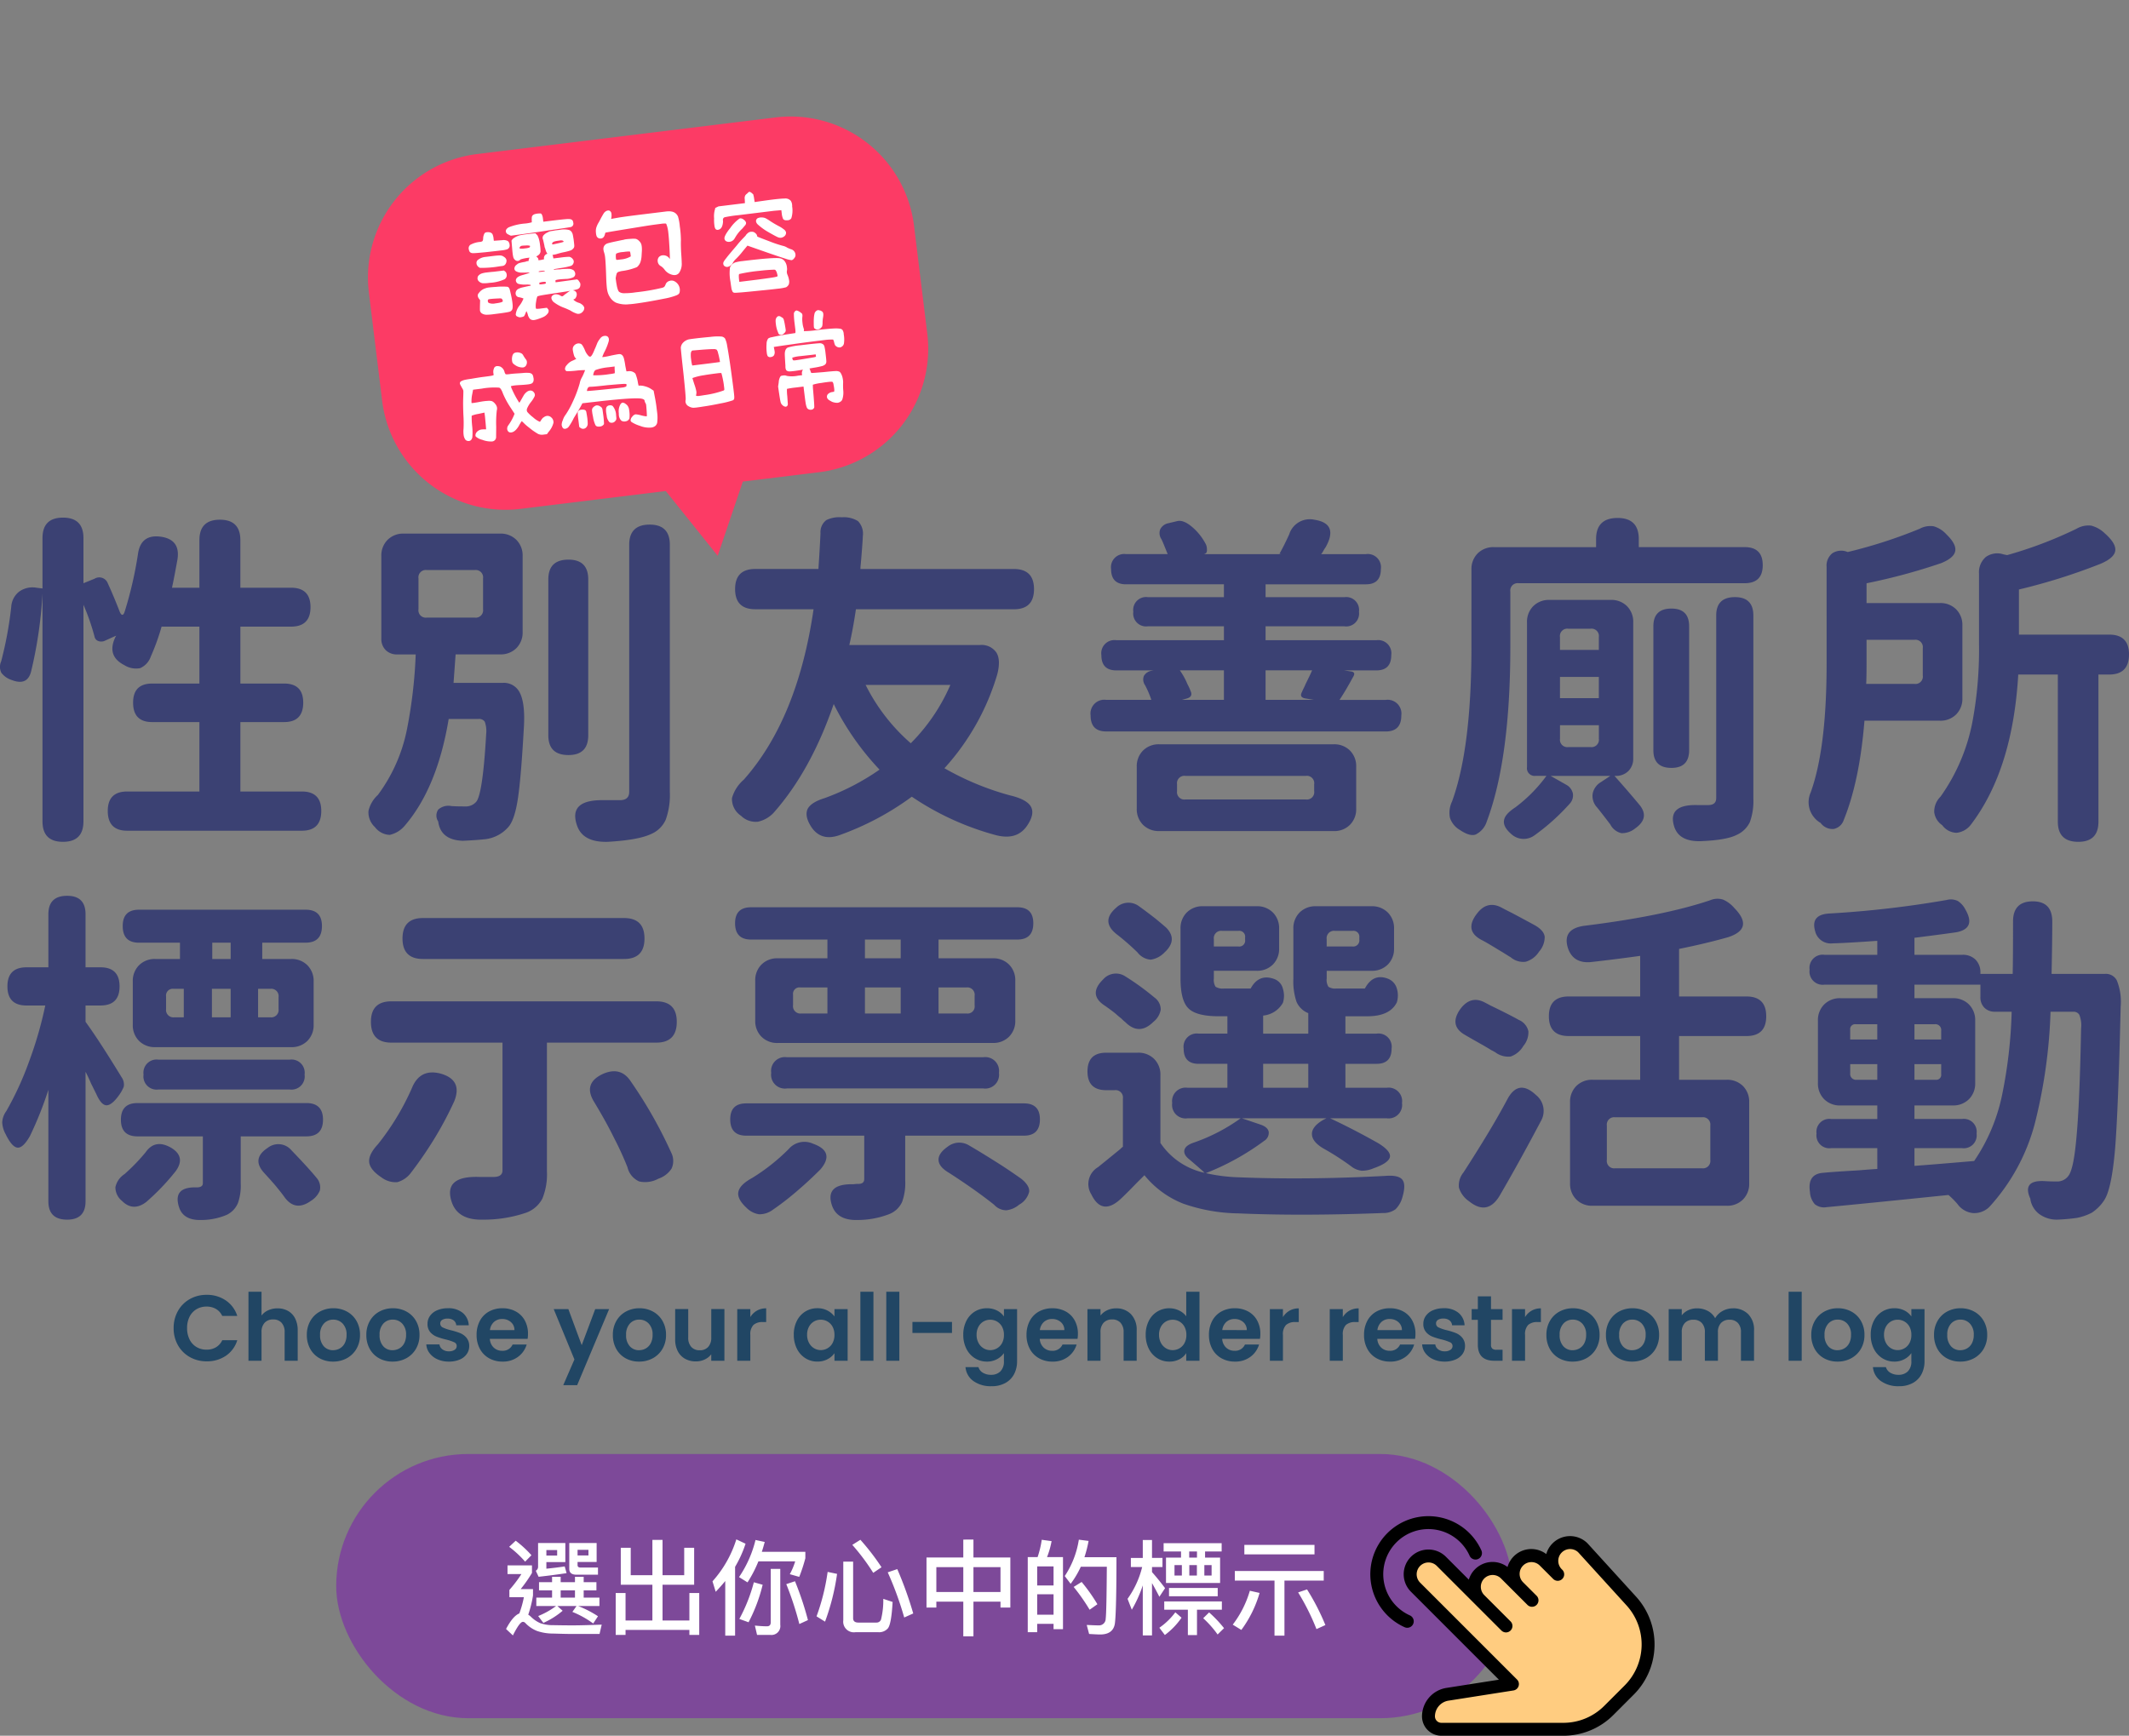 <svg xmlns="http://www.w3.org/2000/svg" width="410.87" height="335.055" viewBox="0 0 410.87 335.055"><rect x="0" y="0" width="410.87" height="335.055" fill="#808080" stroke="none"/><g transform="translate(-1045.995 -97.637)"><path d="M.63-6.3a6.581,6.581,0,0,1,.837-3.321,5.977,5.977,0,0,1,2.286-2.286A6.486,6.486,0,0,1,7-12.726a6.391,6.391,0,0,1,3.69,1.08,5.647,5.647,0,0,1,2.214,2.988h-2.9a3,3,0,0,0-1.215-1.35,3.566,3.566,0,0,0-1.809-.45,3.722,3.722,0,0,0-1.953.513A3.5,3.5,0,0,0,3.7-8.5a4.777,4.777,0,0,0-.477,2.2A4.791,4.791,0,0,0,3.7-4.113,3.489,3.489,0,0,0,5.031-2.655a3.722,3.722,0,0,0,1.953.513A3.51,3.51,0,0,0,8.793-2.6,3.058,3.058,0,0,0,10.008-3.96h2.9a5.617,5.617,0,0,1-2.2,3A6.418,6.418,0,0,1,7,.108,6.486,6.486,0,0,1,3.753-.711,6,6,0,0,1,1.467-2.988,6.532,6.532,0,0,1,.63-6.3Zm20.052-3.816a4.048,4.048,0,0,1,2.016.495,3.411,3.411,0,0,1,1.377,1.458A5.005,5.005,0,0,1,24.57-5.85V0H22.05V-5.508a2.586,2.586,0,0,0-.594-1.827,2.1,2.1,0,0,0-1.62-.639,2.156,2.156,0,0,0-1.647.639,2.561,2.561,0,0,0-.6,1.827V0h-2.52V-13.32h2.52v4.59a3.285,3.285,0,0,1,1.3-1.017A4.292,4.292,0,0,1,20.682-10.116ZM31.392.162A5.252,5.252,0,0,1,28.8-.477a4.6,4.6,0,0,1-1.809-1.809,5.421,5.421,0,0,1-.657-2.7,5.305,5.305,0,0,1,.675-2.7,4.691,4.691,0,0,1,1.845-1.809,5.355,5.355,0,0,1,2.61-.639,5.355,5.355,0,0,1,2.61.639,4.691,4.691,0,0,1,1.845,1.809,5.305,5.305,0,0,1,.675,2.7,5.2,5.2,0,0,1-.693,2.7A4.8,4.8,0,0,1,34.029-.477,5.444,5.444,0,0,1,31.392.162Zm0-2.2a2.621,2.621,0,0,0,1.287-.333,2.42,2.42,0,0,0,.963-1A3.367,3.367,0,0,0,34-4.986a3,3,0,0,0-.747-2.187,2.456,2.456,0,0,0-1.827-.765,2.4,2.4,0,0,0-1.809.765,3.047,3.047,0,0,0-.729,2.187A3.1,3.1,0,0,0,29.6-2.8,2.341,2.341,0,0,0,31.392-2.034ZM42.876.162a5.252,5.252,0,0,1-2.592-.639,4.6,4.6,0,0,1-1.809-1.809,5.421,5.421,0,0,1-.657-2.7,5.305,5.305,0,0,1,.675-2.7,4.691,4.691,0,0,1,1.845-1.809,5.355,5.355,0,0,1,2.61-.639,5.355,5.355,0,0,1,2.61.639A4.691,4.691,0,0,1,47.4-7.686a5.305,5.305,0,0,1,.675,2.7,5.2,5.2,0,0,1-.693,2.7A4.8,4.8,0,0,1,45.513-.477,5.444,5.444,0,0,1,42.876.162Zm0-2.2a2.621,2.621,0,0,0,1.287-.333,2.42,2.42,0,0,0,.963-1,3.367,3.367,0,0,0,.36-1.62,3,3,0,0,0-.747-2.187,2.456,2.456,0,0,0-1.827-.765,2.4,2.4,0,0,0-1.809.765,3.047,3.047,0,0,0-.729,2.187A3.1,3.1,0,0,0,41.085-2.8,2.341,2.341,0,0,0,42.876-2.034ZM53.748.162a5.258,5.258,0,0,1-2.2-.441,3.88,3.88,0,0,1-1.539-1.2,3.034,3.034,0,0,1-.621-1.674H51.93A1.383,1.383,0,0,0,52.5-2.2a1.972,1.972,0,0,0,1.233.378,1.915,1.915,0,0,0,1.125-.288.872.872,0,0,0,.4-.738.778.778,0,0,0-.495-.729A9.315,9.315,0,0,0,53.19-4.1a13.347,13.347,0,0,1-1.827-.558,3.172,3.172,0,0,1-1.224-.882,2.367,2.367,0,0,1-.513-1.6A2.585,2.585,0,0,1,50.1-8.658a3.2,3.2,0,0,1,1.368-1.08,5.128,5.128,0,0,1,2.1-.4,4.282,4.282,0,0,1,2.844.891,3.3,3.3,0,0,1,1.17,2.4H55.17a1.306,1.306,0,0,0-.495-.945A1.84,1.84,0,0,0,53.5-8.136a1.858,1.858,0,0,0-1.053.252.8.8,0,0,0-.369.7.825.825,0,0,0,.5.765,7.827,7.827,0,0,0,1.566.531,13.293,13.293,0,0,1,1.782.558,3.148,3.148,0,0,1,1.215.891,2.447,2.447,0,0,1,.531,1.593A2.642,2.642,0,0,1,57.195-1.3,3.142,3.142,0,0,1,55.827-.225,5.183,5.183,0,0,1,53.748.162ZM69.012-5.2a5.948,5.948,0,0,1-.072.972H61.65a2.479,2.479,0,0,0,.756,1.692,2.331,2.331,0,0,0,1.638.612,2.058,2.058,0,0,0,2-1.206H68.76A4.542,4.542,0,0,1,67.1-.765,4.835,4.835,0,0,1,64.1.162a5.2,5.2,0,0,1-2.583-.639,4.5,4.5,0,0,1-1.782-1.809,5.543,5.543,0,0,1-.639-2.7,5.646,5.646,0,0,1,.63-2.718,4.4,4.4,0,0,1,1.764-1.8,5.284,5.284,0,0,1,2.61-.63,5.243,5.243,0,0,1,2.547.612,4.307,4.307,0,0,1,1.746,1.737A5.256,5.256,0,0,1,69.012-5.2Zm-2.61-.72a2,2,0,0,0-.7-1.557,2.487,2.487,0,0,0-1.674-.585,2.287,2.287,0,0,0-1.575.567,2.493,2.493,0,0,0-.783,1.575Zm18.27-4.05L78.5,4.716H75.816l2.16-4.968-4-9.72h2.826L79.38-3.006l2.61-6.966ZM90.45.162a5.252,5.252,0,0,1-2.592-.639,4.6,4.6,0,0,1-1.809-1.809,5.421,5.421,0,0,1-.657-2.7,5.305,5.305,0,0,1,.675-2.7,4.691,4.691,0,0,1,1.845-1.809,5.355,5.355,0,0,1,2.61-.639,5.355,5.355,0,0,1,2.61.639,4.691,4.691,0,0,1,1.845,1.809,5.305,5.305,0,0,1,.675,2.7,5.2,5.2,0,0,1-.693,2.7A4.8,4.8,0,0,1,93.087-.477,5.444,5.444,0,0,1,90.45.162Zm0-2.2a2.621,2.621,0,0,0,1.287-.333,2.42,2.42,0,0,0,.963-1,3.367,3.367,0,0,0,.36-1.62,3,3,0,0,0-.747-2.187,2.456,2.456,0,0,0-1.827-.765,2.4,2.4,0,0,0-1.809.765,3.047,3.047,0,0,0-.729,2.187A3.1,3.1,0,0,0,88.659-2.8,2.341,2.341,0,0,0,90.45-2.034Zm16.47-7.938V0h-2.538V-1.26a3.327,3.327,0,0,1-1.269,1.017,3.939,3.939,0,0,1-1.7.369,4.225,4.225,0,0,1-2.07-.5,3.489,3.489,0,0,1-1.413-1.458,4.818,4.818,0,0,1-.513-2.3v-5.85h2.52v5.49a2.586,2.586,0,0,0,.594,1.827,2.1,2.1,0,0,0,1.62.639,2.126,2.126,0,0,0,1.638-.639,2.586,2.586,0,0,0,.594-1.827v-5.49Zm5,1.548a3.543,3.543,0,0,1,1.269-1.242,3.529,3.529,0,0,1,1.791-.45V-7.47h-.666a2.553,2.553,0,0,0-1.791.558,2.572,2.572,0,0,0-.6,1.944V0H109.4V-9.972h2.52Zm8.388,3.4a5.772,5.772,0,0,1,.6-2.682,4.42,4.42,0,0,1,1.638-1.8,4.361,4.361,0,0,1,2.313-.63,4.063,4.063,0,0,1,1.953.45A3.963,3.963,0,0,1,128.16-8.55V-9.972H130.7V0H128.16V-1.458A3.748,3.748,0,0,1,126.819-.3a4.1,4.1,0,0,1-1.971.459,4.238,4.238,0,0,1-2.295-.648,4.535,4.535,0,0,1-1.638-1.827A5.867,5.867,0,0,1,120.312-5.022Zm7.848.036a3.232,3.232,0,0,0-.36-1.575,2.538,2.538,0,0,0-.972-1.008,2.6,2.6,0,0,0-1.314-.351,2.552,2.552,0,0,0-1.3.342,2.575,2.575,0,0,0-.963,1,3.129,3.129,0,0,0-.369,1.557,3.233,3.233,0,0,0,.369,1.575,2.657,2.657,0,0,0,.972,1.035,2.469,2.469,0,0,0,1.287.36,2.6,2.6,0,0,0,1.314-.351,2.538,2.538,0,0,0,.972-1.008A3.232,3.232,0,0,0,128.16-4.986Zm7.524-8.334V0h-2.52V-13.32Zm5,0V0h-2.52V-13.32ZM150.84-7.488v2.124h-7.632V-7.488Zm6.732-2.646a4.185,4.185,0,0,1,1.962.441,3.613,3.613,0,0,1,1.332,1.143V-9.972H163.4V.072a5.35,5.35,0,0,1-.558,2.475,4.143,4.143,0,0,1-1.674,1.728,5.351,5.351,0,0,1-2.7.639,5.768,5.768,0,0,1-3.483-.99,3.67,3.67,0,0,1-1.539-2.7h2.5a1.863,1.863,0,0,0,.855,1.089,2.979,2.979,0,0,0,1.593.4,2.465,2.465,0,0,0,1.782-.657,2.639,2.639,0,0,0,.684-1.989V-1.476a3.828,3.828,0,0,1-1.341,1.17,4,4,0,0,1-1.953.468,4.283,4.283,0,0,1-2.3-.648,4.512,4.512,0,0,1-1.647-1.827,5.867,5.867,0,0,1-.6-2.709,5.771,5.771,0,0,1,.6-2.682,4.42,4.42,0,0,1,1.638-1.8A4.361,4.361,0,0,1,157.572-10.134Zm3.294,5.148a3.232,3.232,0,0,0-.36-1.575,2.538,2.538,0,0,0-.972-1.008,2.6,2.6,0,0,0-1.314-.351,2.552,2.552,0,0,0-1.3.342,2.575,2.575,0,0,0-.963,1,3.129,3.129,0,0,0-.369,1.557,3.233,3.233,0,0,0,.369,1.575,2.657,2.657,0,0,0,.972,1.035,2.469,2.469,0,0,0,1.287.36,2.6,2.6,0,0,0,1.314-.351,2.538,2.538,0,0,0,.972-1.008A3.232,3.232,0,0,0,160.866-4.986ZM175.14-5.2a5.948,5.948,0,0,1-.072.972h-7.29a2.479,2.479,0,0,0,.756,1.692,2.331,2.331,0,0,0,1.638.612,2.058,2.058,0,0,0,2-1.206h2.718a4.542,4.542,0,0,1-1.656,2.367,4.835,4.835,0,0,1-3.006.927,5.2,5.2,0,0,1-2.583-.639,4.5,4.5,0,0,1-1.782-1.809,5.543,5.543,0,0,1-.639-2.7,5.646,5.646,0,0,1,.63-2.718,4.4,4.4,0,0,1,1.764-1.8,5.284,5.284,0,0,1,2.61-.63,5.243,5.243,0,0,1,2.547.612,4.307,4.307,0,0,1,1.746,1.737A5.257,5.257,0,0,1,175.14-5.2Zm-2.61-.72a2,2,0,0,0-.7-1.557,2.487,2.487,0,0,0-1.674-.585,2.287,2.287,0,0,0-1.575.567,2.493,2.493,0,0,0-.783,1.575Zm9.972-4.194a3.844,3.844,0,0,1,2.88,1.125,4.307,4.307,0,0,1,1.1,3.141V0h-2.52V-5.508a2.586,2.586,0,0,0-.594-1.827,2.1,2.1,0,0,0-1.62-.639,2.156,2.156,0,0,0-1.647.639,2.561,2.561,0,0,0-.6,1.827V0h-2.52V-9.972h2.52V-8.73a3.482,3.482,0,0,1,1.287-1.017A3.981,3.981,0,0,1,182.5-10.116Zm5.724,5.094a5.771,5.771,0,0,1,.6-2.682,4.4,4.4,0,0,1,1.647-1.8,4.407,4.407,0,0,1,2.322-.63,4.235,4.235,0,0,1,1.854.423,3.707,3.707,0,0,1,1.4,1.125V-13.32h2.556V0h-2.556V-1.476a3.415,3.415,0,0,1-1.314,1.188,4.116,4.116,0,0,1-1.962.45,4.283,4.283,0,0,1-2.3-.648,4.512,4.512,0,0,1-1.647-1.827A5.867,5.867,0,0,1,188.226-5.022Zm7.848.036a3.232,3.232,0,0,0-.36-1.575,2.538,2.538,0,0,0-.972-1.008,2.6,2.6,0,0,0-1.314-.351,2.552,2.552,0,0,0-1.3.342,2.575,2.575,0,0,0-.963,1,3.129,3.129,0,0,0-.369,1.557,3.233,3.233,0,0,0,.369,1.575,2.657,2.657,0,0,0,.972,1.035,2.469,2.469,0,0,0,1.287.36,2.6,2.6,0,0,0,1.314-.351,2.538,2.538,0,0,0,.972-1.008A3.232,3.232,0,0,0,196.074-4.986ZM210.348-5.2a5.948,5.948,0,0,1-.072.972h-7.29a2.479,2.479,0,0,0,.756,1.692,2.331,2.331,0,0,0,1.638.612,2.058,2.058,0,0,0,2-1.206H210.1A4.542,4.542,0,0,1,208.44-.765a4.835,4.835,0,0,1-3.006.927,5.2,5.2,0,0,1-2.583-.639,4.5,4.5,0,0,1-1.782-1.809,5.543,5.543,0,0,1-.639-2.7,5.646,5.646,0,0,1,.63-2.718,4.4,4.4,0,0,1,1.764-1.8,5.284,5.284,0,0,1,2.61-.63,5.243,5.243,0,0,1,2.547.612,4.307,4.307,0,0,1,1.746,1.737A5.257,5.257,0,0,1,210.348-5.2Zm-2.61-.72a2,2,0,0,0-.7-1.557,2.487,2.487,0,0,0-1.674-.585,2.287,2.287,0,0,0-1.575.567A2.493,2.493,0,0,0,203-5.922Zm6.966-2.5a3.543,3.543,0,0,1,1.269-1.242,3.529,3.529,0,0,1,1.791-.45V-7.47H217.1a2.553,2.553,0,0,0-1.791.558,2.572,2.572,0,0,0-.6,1.944V0h-2.52V-9.972h2.52Zm11.556,0a3.543,3.543,0,0,1,1.269-1.242,3.529,3.529,0,0,1,1.791-.45V-7.47h-.666a2.553,2.553,0,0,0-1.791.558,2.572,2.572,0,0,0-.6,1.944V0h-2.52V-9.972h2.52ZM240.282-5.2a5.948,5.948,0,0,1-.072.972h-7.29a2.479,2.479,0,0,0,.756,1.692,2.331,2.331,0,0,0,1.638.612,2.058,2.058,0,0,0,2-1.206h2.718a4.542,4.542,0,0,1-1.656,2.367,4.835,4.835,0,0,1-3.006.927,5.2,5.2,0,0,1-2.583-.639A4.5,4.5,0,0,1,231-2.286a5.543,5.543,0,0,1-.639-2.7,5.646,5.646,0,0,1,.63-2.718,4.4,4.4,0,0,1,1.764-1.8,5.284,5.284,0,0,1,2.61-.63,5.243,5.243,0,0,1,2.547.612,4.307,4.307,0,0,1,1.746,1.737A5.257,5.257,0,0,1,240.282-5.2Zm-2.61-.72a2,2,0,0,0-.7-1.557,2.487,2.487,0,0,0-1.674-.585,2.287,2.287,0,0,0-1.575.567,2.493,2.493,0,0,0-.783,1.575ZM245.934.162a5.258,5.258,0,0,1-2.2-.441,3.88,3.88,0,0,1-1.539-1.2,3.033,3.033,0,0,1-.621-1.674h2.538a1.382,1.382,0,0,0,.567.954,1.972,1.972,0,0,0,1.233.378,1.915,1.915,0,0,0,1.125-.288.872.872,0,0,0,.405-.738.778.778,0,0,0-.5-.729,9.314,9.314,0,0,0-1.575-.531,13.347,13.347,0,0,1-1.827-.558,3.172,3.172,0,0,1-1.224-.882,2.367,2.367,0,0,1-.513-1.6,2.585,2.585,0,0,1,.477-1.512,3.2,3.2,0,0,1,1.368-1.08,5.128,5.128,0,0,1,2.1-.4,4.282,4.282,0,0,1,2.844.891,3.3,3.3,0,0,1,1.17,2.4h-2.412a1.306,1.306,0,0,0-.495-.945,1.84,1.84,0,0,0-1.179-.351,1.858,1.858,0,0,0-1.053.252.8.8,0,0,0-.369.7.825.825,0,0,0,.5.765,7.827,7.827,0,0,0,1.566.531,13.293,13.293,0,0,1,1.782.558,3.148,3.148,0,0,1,1.215.891,2.447,2.447,0,0,1,.531,1.593,2.642,2.642,0,0,1-.477,1.548,3.142,3.142,0,0,1-1.368,1.071A5.183,5.183,0,0,1,245.934.162ZM254.862-7.9v4.824a.953.953,0,0,0,.243.729,1.194,1.194,0,0,0,.819.225h1.17V0H255.51q-3.186,0-3.186-3.1V-7.9h-1.188v-2.07h1.188v-2.466h2.538v2.466h2.232V-7.9Zm6.57-.522A3.543,3.543,0,0,1,262.7-9.666a3.529,3.529,0,0,1,1.791-.45V-7.47h-.666a2.553,2.553,0,0,0-1.791.558,2.572,2.572,0,0,0-.6,1.944V0h-2.52V-9.972h2.52Zm9.18,8.586a5.253,5.253,0,0,1-2.592-.639,4.6,4.6,0,0,1-1.809-1.809,5.42,5.42,0,0,1-.657-2.7,5.306,5.306,0,0,1,.675-2.7,4.691,4.691,0,0,1,1.845-1.809,5.355,5.355,0,0,1,2.61-.639,5.355,5.355,0,0,1,2.61.639,4.691,4.691,0,0,1,1.845,1.809,5.305,5.305,0,0,1,.675,2.7,5.2,5.2,0,0,1-.693,2.7,4.8,4.8,0,0,1-1.872,1.809A5.444,5.444,0,0,1,270.612.162Zm0-2.2a2.621,2.621,0,0,0,1.287-.333,2.42,2.42,0,0,0,.963-1,3.367,3.367,0,0,0,.36-1.62,3,3,0,0,0-.747-2.187,2.456,2.456,0,0,0-1.827-.765,2.4,2.4,0,0,0-1.809.765,3.047,3.047,0,0,0-.729,2.187,3.1,3.1,0,0,0,.711,2.187A2.341,2.341,0,0,0,270.612-2.034ZM282.1.162A5.253,5.253,0,0,1,279.5-.477,4.6,4.6,0,0,1,277.7-2.286a5.42,5.42,0,0,1-.657-2.7,5.306,5.306,0,0,1,.675-2.7,4.691,4.691,0,0,1,1.845-1.809,5.355,5.355,0,0,1,2.61-.639,5.355,5.355,0,0,1,2.61.639,4.691,4.691,0,0,1,1.845,1.809,5.305,5.305,0,0,1,.675,2.7,5.2,5.2,0,0,1-.693,2.7,4.8,4.8,0,0,1-1.872,1.809A5.444,5.444,0,0,1,282.1.162Zm0-2.2a2.621,2.621,0,0,0,1.287-.333,2.42,2.42,0,0,0,.963-1,3.367,3.367,0,0,0,.36-1.62,3,3,0,0,0-.747-2.187,2.456,2.456,0,0,0-1.827-.765,2.4,2.4,0,0,0-1.809.765,3.047,3.047,0,0,0-.729,2.187A3.1,3.1,0,0,0,280.3-2.8,2.341,2.341,0,0,0,282.1-2.034Zm19.44-8.082A4,4,0,0,1,304.5-8.991a4.246,4.246,0,0,1,1.125,3.141V0H303.1V-5.508a2.491,2.491,0,0,0-.594-1.791,2.136,2.136,0,0,0-1.62-.621,2.166,2.166,0,0,0-1.629.621,2.468,2.468,0,0,0-.6,1.791V0h-2.52V-5.508a2.491,2.491,0,0,0-.594-1.791,2.136,2.136,0,0,0-1.62-.621,2.189,2.189,0,0,0-1.647.621,2.468,2.468,0,0,0-.6,1.791V0h-2.52V-9.972h2.52v1.206a3.354,3.354,0,0,1,1.251-.99,3.9,3.9,0,0,1,1.683-.36,4.329,4.329,0,0,1,2.088.495,3.469,3.469,0,0,1,1.422,1.413,3.61,3.61,0,0,1,1.413-1.386A4.023,4.023,0,0,1,301.536-10.116Zm13.284-3.2V0H312.3V-13.32ZM321.732.162a5.253,5.253,0,0,1-2.592-.639,4.6,4.6,0,0,1-1.809-1.809,5.42,5.42,0,0,1-.657-2.7,5.306,5.306,0,0,1,.675-2.7,4.691,4.691,0,0,1,1.845-1.809,5.355,5.355,0,0,1,2.61-.639,5.355,5.355,0,0,1,2.61.639,4.691,4.691,0,0,1,1.845,1.809,5.305,5.305,0,0,1,.675,2.7,5.2,5.2,0,0,1-.693,2.7,4.8,4.8,0,0,1-1.872,1.809A5.444,5.444,0,0,1,321.732.162Zm0-2.2a2.621,2.621,0,0,0,1.287-.333,2.42,2.42,0,0,0,.963-1,3.367,3.367,0,0,0,.36-1.62,3,3,0,0,0-.747-2.187,2.456,2.456,0,0,0-1.827-.765,2.4,2.4,0,0,0-1.809.765,3.047,3.047,0,0,0-.729,2.187,3.1,3.1,0,0,0,.711,2.187A2.341,2.341,0,0,0,321.732-2.034Zm10.962-8.1a4.185,4.185,0,0,1,1.962.441,3.613,3.613,0,0,1,1.332,1.143V-9.972h2.538V.072a5.35,5.35,0,0,1-.558,2.475,4.142,4.142,0,0,1-1.674,1.728,5.351,5.351,0,0,1-2.7.639,5.768,5.768,0,0,1-3.483-.99,3.67,3.67,0,0,1-1.539-2.7h2.5a1.863,1.863,0,0,0,.855,1.089,2.979,2.979,0,0,0,1.593.4,2.465,2.465,0,0,0,1.782-.657,2.639,2.639,0,0,0,.684-1.989V-1.476a3.828,3.828,0,0,1-1.341,1.17,4,4,0,0,1-1.953.468,4.283,4.283,0,0,1-2.3-.648,4.512,4.512,0,0,1-1.647-1.827,5.867,5.867,0,0,1-.6-2.709,5.771,5.771,0,0,1,.6-2.682,4.42,4.42,0,0,1,1.638-1.8A4.361,4.361,0,0,1,332.694-10.134Zm3.294,5.148a3.232,3.232,0,0,0-.36-1.575,2.538,2.538,0,0,0-.972-1.008,2.6,2.6,0,0,0-1.314-.351,2.552,2.552,0,0,0-1.3.342,2.575,2.575,0,0,0-.963,1,3.129,3.129,0,0,0-.369,1.557,3.233,3.233,0,0,0,.369,1.575,2.657,2.657,0,0,0,.972,1.035,2.469,2.469,0,0,0,1.287.36,2.6,2.6,0,0,0,1.314-.351,2.538,2.538,0,0,0,.972-1.008A3.232,3.232,0,0,0,335.988-4.986ZM345.42.162a5.253,5.253,0,0,1-2.592-.639,4.6,4.6,0,0,1-1.809-1.809,5.42,5.42,0,0,1-.657-2.7,5.306,5.306,0,0,1,.675-2.7,4.691,4.691,0,0,1,1.845-1.809,5.355,5.355,0,0,1,2.61-.639,5.355,5.355,0,0,1,2.61.639,4.691,4.691,0,0,1,1.845,1.809,5.305,5.305,0,0,1,.675,2.7,5.2,5.2,0,0,1-.693,2.7,4.8,4.8,0,0,1-1.872,1.809A5.444,5.444,0,0,1,345.42.162Zm0-2.2a2.621,2.621,0,0,0,1.287-.333,2.42,2.42,0,0,0,.963-1,3.367,3.367,0,0,0,.36-1.62,3,3,0,0,0-.747-2.187,2.456,2.456,0,0,0-1.827-.765,2.4,2.4,0,0,0-1.809.765,3.047,3.047,0,0,0-.729,2.187,3.1,3.1,0,0,0,.711,2.187A2.341,2.341,0,0,0,345.42-2.034Z" transform="translate(1078.877 360.308)" fill="#00325a" opacity="0.743"/><g transform="translate(-1533.63 778.323)"><rect width="227" height="51" rx="25.5" transform="translate(2644.508 -400.016)" fill="#7d4999"/><path d="M9.66-9.3v1.04H7.14v1.58H9.66v1.4H6.62v1.62h3.82A15.225,15.225,0,0,1,6.98-1.72l1,1.32A15.193,15.193,0,0,0,11.7-2.74l-1.02-.92h3.7l-.8,1.14A18.33,18.33,0,0,1,17.6-.28l.92-1.4a20.456,20.456,0,0,0-3.84-1.98H18.8V-5.28H15.76v-1.4h2.46V-8.26H15.76V-9.3H14.08v1.04H11.32V-9.3Zm1.66,4.02v-1.4h2.76v1.4ZM2.64-16.26,1.38-15.08a20.044,20.044,0,0,1,3.08,2.86l1.22-1.24A20.924,20.924,0,0,0,2.64-16.26ZM1.06-11.5v1.68H3.74A24.722,24.722,0,0,1,1.42-6.76v1.4h2.8a19.345,19.345,0,0,1-.88,3.14C2.52-1.9,1.66-.9.78.78L2.1,2.02C2.98.26,3.62-.6,4.02-.6a.661.661,0,0,1,.48.22A6.242,6.242,0,0,0,6.76,1.16a9.47,9.47,0,0,0,3.1.5c1.28.04,2.64.08,4.04.08h4.92l.42-1.8c-2.28.08-4.14.14-5.58.14-1.4,0-2.64-.02-3.72-.04A7.461,7.461,0,0,1,7.4-.34,6.055,6.055,0,0,1,5.56-1.6a2.756,2.756,0,0,0-.5-.38A21.9,21.9,0,0,0,5.98-5.7V-6.92H3.6a26.794,26.794,0,0,0,2.18-3.12V-11.5Zm15.62-3v1.08h-2.1V-14.5Zm-2.1,2.34h3.68v-3.66H12.98v4.98c0,.76.46,1.14,1.4,1.14h4.14v-1.38H15.18c-.4,0-.6-.16-.6-.46ZM7.06-9.3c2.02-.22,3.82-.46,5.4-.7l-.36-1.3c-1.16.18-2.34.32-3.54.44v-1.28h3.66v-3.68H6.96v4.54a.887.887,0,0,1-.44.82Zm1.5-4.1v-1.06h2.08v1.06Zm26.6,3.8H30.98v-6.82H29.02V-9.6H24.84v-5.3H22.92v7.14h6.1v6.9H23.84v-5.3h-1.9V1.92h1.9V.96H36.16v.96h1.9V-6.16h-1.9v5.3H30.98v-6.9h6.1V-14.9H35.16Zm7.92,1.12V2.06h1.9V-11.22A22.418,22.418,0,0,0,47-15.68l-1.78-.84a21.965,21.965,0,0,1-4.6,8.1l.62,2.02C41.88-7.08,42.5-7.76,43.08-8.48Zm13.46.04-1.68.56a61.122,61.122,0,0,1,2.52,7.7l1.66-.76A59.931,59.931,0,0,0,56.54-8.44Zm-7.06-3.84h7.1A12.839,12.839,0,0,1,55.54-9.8l1.82.52a31.492,31.492,0,0,0,1.18-3.6v-1.24h-8.4c.2-.6.38-1.24.56-1.9l-1.78-.38a21.889,21.889,0,0,1-3.18,7.16l1.64,1.02A24.235,24.235,0,0,0,49.48-12.28Zm2.3,14.2A1.718,1.718,0,0,0,53.7-.04V-10.82H51.86V-.52q0,.78-.72.78C50.4.26,49.62.2,48.8.12l.42,1.8ZM48.6-8.24a31.6,31.6,0,0,1-2.8,7.08l1.78.64A31.581,31.581,0,0,0,50.3-7.76ZM72.64,1.4A2.228,2.228,0,0,0,74.48.64c.44-.56.74-2.24.9-5.08l-1.8-.6a15.28,15.28,0,0,1-.44,4,.9.9,0,0,1-.86.58h-3.5q-1.02,0-1.02-.84V-12.22h-1.9V-.9A2.056,2.056,0,0,0,68.2,1.4Zm-9.8-11.64A41.447,41.447,0,0,1,60.7-1.66L62.34-.64a43.908,43.908,0,0,0,2.32-9.22Zm13.44-.54-1.84.62a63.97,63.97,0,0,1,3.18,8.72l1.74-.78A71.633,71.633,0,0,0,76.28-10.78Zm-7.12-5.66-1.56.98a40.945,40.945,0,0,1,4.04,5.4l1.6-1.08A44.954,44.954,0,0,0,69.16-16.44Zm19.86-.04v3.46h-7.1v9.66h1.9V-4.5h5.2V2.2h1.96V-4.5H96.2v1.14h1.9v-9.66H90.98v-3.46ZM83.82-6.36v-4.8h5.2v4.8Zm7.16,0v-4.8H96.2v4.8Zm17.28-6.74h-3.08a16.2,16.2,0,0,0,.88-3.08l-1.9-.26a18.487,18.487,0,0,1-.8,3.34h-1.9V1.4h1.82V-.22h3.16V.82h1.82ZM103.28-1.98V-5.92h3.16v3.94Zm0-5.64V-11.3h3.16v3.68Zm8.58-.68-1.54.96a37.692,37.692,0,0,1,3.08,4.4L114.9-4A33.306,33.306,0,0,0,111.86-8.3Zm6.72-4.78H112.4a23.215,23.215,0,0,0,.8-3.14l-1.88-.24a17.55,17.55,0,0,1-2.72,7.02l1.14,1.5a17.964,17.964,0,0,0,1.96-3.3h5.02c-.04,5.7-.1,9.06-.22,10.06A1.281,1.281,0,0,1,115.12.08c-.64,0-1.4-.04-2.28-.08l.46,1.74c1,.06,1.72.1,2.12.1,1.7,0,2.66-.72,2.86-2.16Q118.58-2.72,118.58-13.08Zm6.86,5c.4.7.88,1.58,1.42,2.64l1.1-1.66c-.84-1.12-1.68-2.16-2.52-3.1v-.98h2.02v-1.76h-2.02V-16.4h-1.78v3.46h-2.3v1.76h2.18a17.79,17.79,0,0,1-2.82,6.14l.82,2.1a24.53,24.53,0,0,0,2.12-4.7V2.02h1.78Zm2.7-4.92v4.9h10.44V-13h-2.9v-1.18h3.2v-1.6h-11.2v1.6h3.36V-13Zm5.98-1.18V-13h-1.5v-1.18Zm2.82,4.64h-1.4v-2.02h1.4Zm-2.84,0h-1.46v-2.02h1.46Zm-2.9,0h-1.42v-2.02h1.42Zm-2.48,2.4v1.6h9.4v-1.6Zm-.92,2.6v1.6h4.56v4.9h1.76v-4.9h4.8v-1.6Zm2.14,2.1A13.226,13.226,0,0,1,126.86.54l1.06,1.4a14.161,14.161,0,0,0,3.22-3.34Zm6.52.02L135.32-1.3a19.57,19.57,0,0,1,2.78,3.14L139.34.62A23.6,23.6,0,0,0,136.46-2.42Zm7.86-4.18a19.785,19.785,0,0,1-3.3,6.54L142.68.96a22.479,22.479,0,0,0,3.52-7.14Zm11.04-.26-1.72.58A44.9,44.9,0,0,1,157.18.8L158.9.02A44.6,44.6,0,0,0,155.36-6.86Zm-12.1-8.6v1.84H156.8v-1.84Zm-1.84,5.04v1.86h7.66V2.06H151V-8.56h7.58v-1.86Z" transform="translate(2676.508 -367.016)" fill="#fff"/><g transform="translate(2844.082 -388.016)"><path d="M71.81,75.08H95.319a12.469,12.469,0,0,0,8.816-3.653l3.922-3.922a12.447,12.447,0,0,0,.406-17.181L98.506,39.441a3.514,3.514,0,0,0-4.972,0l-.015.015a3.514,3.514,0,0,0,0,4.972l.73.733-3.116-3.117a3.514,3.514,0,0,0-4.972,0l-.015.015a3.514,3.514,0,0,0,0,4.972l3.117,3.116-4.987-4.986a3.513,3.513,0,0,0-4.972,0l-.015.015a3.514,3.514,0,0,0,0,4.972l4.987,4.987L71.8,42.66a3.514,3.514,0,0,0-4.972,0l-.015.015a3.514,3.514,0,0,0,0,4.972L85.523,66.353l-12.5,1.965a4.312,4.312,0,0,0-3.7,4.268A2.494,2.494,0,0,0,71.81,75.08Zm0,0" transform="translate(-58.098 -33.942)" fill="#ffcc80"/><path d="M85.928,71.667H62.419a3.744,3.744,0,0,1-3.74-3.74,5.585,5.585,0,0,1,4.772-5.5l10.068-1.58L56.545,43.87a4.772,4.772,0,0,1,6.749-6.749l4.418,4.418a4.721,4.721,0,0,1,1.2-2.012,4.775,4.775,0,0,1,6.27-.434A4.776,4.776,0,0,1,82.662,36.6a4.664,4.664,0,0,1,1.207-2.062,4.772,4.772,0,0,1,6.749-.015l9.375,10.3a13.7,13.7,0,0,1-.446,18.9L95.624,67.65A13.622,13.622,0,0,1,85.928,71.667Zm-26-33.449a2.283,2.283,0,0,0-1.618,3.89L77.015,60.814a1.246,1.246,0,0,1-.688,2.112l-12.5,1.964a3.085,3.085,0,0,0-2.65,3.037,1.247,1.247,0,0,0,1.246,1.247H85.928a11.146,11.146,0,0,0,7.933-3.286l3.922-3.922a11.205,11.205,0,0,0,.367-15.46l-9.335-10.26a2.28,2.28,0,0,0-3.181,3.266l.107.107A1.247,1.247,0,0,1,84,41.407a0,0,0,0,0,0,0h0l0,0,0,0,0,0-2.615-2.615a2.28,2.28,0,0,0-3.224,3.224l2.6,2.6a1.247,1.247,0,1,1-1.76,1.765l-5.1-5.1A2.28,2.28,0,0,0,70.672,44.5l5.094,5.094a1.246,1.246,0,1,1-1.76,1.765L61.532,38.883A2.264,2.264,0,0,0,59.926,38.218Zm0,0" transform="translate(-48.707 -29.282)"/><path d="M7.128,21.712a1.251,1.251,0,0,1-.514-.11A11.209,11.209,0,1,1,21.432,6.785,1.246,1.246,0,0,1,19.16,7.81,8.715,8.715,0,1,0,7.642,19.328a1.247,1.247,0,0,1-.514,2.384Zm0,0" transform="translate(0 -0.168)"/></g></g><g transform="translate(332.018 -253.564) rotate(18)"><path d="M2.47,79.26-6.4,60.228A24,24,0,0,1,5.2,28.334L57.769,3.822A24,24,0,0,1,89.663,15.431l8.876,19.032A24,24,0,0,1,86.93,66.357l-13.423,6.26L73.32,87.743,59.929,78.948,34.365,90.869A23.983,23.983,0,0,1,2.47,79.26Z" transform="translate(879.12 84.876)" fill="#fc3b65"/><path d="M-19.283-18.648a2.56,2.56,0,0,1,.41-.027,3.122,3.122,0,0,1,.438.027.424.424,0,0,1,.3.082.644.644,0,0,1,.137.273,1.892,1.892,0,0,0,.055.219,2.779,2.779,0,0,1,.027.438v.656h1.094q2.707,0,3.35.041a3.336,3.336,0,0,1,.807.109.989.989,0,0,1,.273.164.49.49,0,0,1,.15.246,1.3,1.3,0,0,1,.041.342.665.665,0,0,1-.656.766q-.957.055-4.238.109-1.887.082-7.355.137a4.759,4.759,0,0,1-.52-.328.7.7,0,0,1-.355-.574q0-.492.684-.766a10.74,10.74,0,0,1,3.227-.328,6.942,6.942,0,0,0,1.285-.082,7.108,7.108,0,0,1,.109-.93.693.693,0,0,1,.164-.328A.987.987,0,0,1-19.283-18.648Zm3.145,3.637a2.7,2.7,0,0,1,.383-.027h.848a4.107,4.107,0,0,1,1.723.246.96.96,0,0,1,.465.465,1.658,1.658,0,0,1,.137.465q.027.219.055.984,0,.93-.014,1.121a1.242,1.242,0,0,1-.041.273.607.607,0,0,1-.246.355,1.159,1.159,0,0,1-.574.3,10.648,10.648,0,0,1-1.2.164,13.1,13.1,0,0,0-1.5.191,3.956,3.956,0,0,1-.574.055,1.573,1.573,0,0,1-1.121-.273.587.587,0,0,1-.191-.26q-.055-.15-.082-.232a1.08,1.08,0,0,1-.041-.164q-.014-.082-.027-.15t-.027-.15q-.014-.082-.027-.178A1.016,1.016,0,0,0-18.244-12a2.9,2.9,0,0,1-.027-.41q-.109-1.148-.137-1.23a.45.45,0,0,1-.027-.137.776.776,0,0,1,.219-.574,2.208,2.208,0,0,1,.9-.492,1.782,1.782,0,0,1,.533-.15q.205-.014.342-.014Zm.848,2.023q-1.094-.027-1.34.219a.247.247,0,0,0-.109.205.249.249,0,0,0,.027.15h.191q.055,0,.752-.068t.9-.1a2.778,2.778,0,0,0,.4-.082,1.338,1.338,0,0,0-.082-.137.31.31,0,0,0-.109-.109A1.265,1.265,0,0,0-15.291-12.988Zm-4.484,3.254a1.536,1.536,0,0,0,.3.027,3.4,3.4,0,0,0,.656-.055l.109.027a.372.372,0,0,0,.055-.246v-.027a.875.875,0,0,1,.957-.738.827.827,0,0,1,.383.055.949.949,0,0,1,.287.191.512.512,0,0,1,.1.164.971.971,0,0,1,.055.355q0,.027.027.273h1.285a15.067,15.067,0,0,1,1.777.055,1.107,1.107,0,0,1,.629.52.782.782,0,0,1,.137.41.682.682,0,0,1-.055.3l-.082.164a.824.824,0,0,1-.656.41,12.567,12.567,0,0,1-1.449.137q-1.586.055-1.75.082V-7.6l.027.109A.864.864,0,0,1-16.7-7.52q.232,0,.834.055a12.189,12.189,0,0,1,1.791.123A1.751,1.751,0,0,1-13.295-7a.957.957,0,0,1,.273.656.738.738,0,0,1-.629.766,3.616,3.616,0,0,1-1.012.109,2.524,2.524,0,0,1-.355-.027h-.027q-.766-.055-1.094-.055-.82,0-.82.109a.45.45,0,0,0-.027.137v.219l4.184-.055.219.191.246.492a.648.648,0,0,1,.055.232,1.352,1.352,0,0,1-.014.191,1.59,1.59,0,0,1-.068.26.7.7,0,0,1-.328.41.8.8,0,0,1-.328.123,1.97,1.97,0,0,1-.3.041q-.848.109-3.035.164-3.254.082-3.746.123a4.969,4.969,0,0,0-.711.1,4.706,4.706,0,0,0-.355.957,4.446,4.446,0,0,0-.219,1.2l.055.191a4.807,4.807,0,0,0,.957.055h1.121l.137.219a.544.544,0,0,1,.137.355.883.883,0,0,1-.328.615,2.175,2.175,0,0,1-.793.479,8.906,8.906,0,0,1-1.012.26,5.11,5.11,0,0,1-.793.123,1.7,1.7,0,0,1-.328-.027.864.864,0,0,1-.547-.328,1.906,1.906,0,0,1-.3-.93,4.436,4.436,0,0,0-.164-.6,3.372,3.372,0,0,0-.219.355,2.386,2.386,0,0,1-.355.547.909.909,0,0,1-.355.109,3.058,3.058,0,0,1-.369.027.883.883,0,0,1-.342-.082L-25.216.52A.525.525,0,0,1-25.38.137a3.339,3.339,0,0,1,.93-1.613,5.264,5.264,0,0,0,.93-1.258,3.818,3.818,0,0,0-.848-.355.729.729,0,0,1-.547-.684.966.966,0,0,1,.574-.9,3.287,3.287,0,0,1,.984-.219q.191-.027,1.094-.109.465,0,.465-.109a.239.239,0,0,0-.137-.1,4.663,4.663,0,0,0-.6-.123A5.121,5.121,0,0,1-24.15-5.66a.768.768,0,0,1-.41-.629q0-.793,1.559-.984.93-.164,1.066-.191a1.364,1.364,0,0,1,.164-.027v-.055a1.743,1.743,0,0,0-.246-.055q-.164-.027-.533-.055t-.725-.082a2.2,2.2,0,0,1-1.094-.437l-.137-.191a.672.672,0,0,1-.055-.246.672.672,0,0,1,.055-.246.892.892,0,0,1,.438-.492A2.365,2.365,0,0,1-23.6-9.6q.273-.055.9-.109h.027a2.7,2.7,0,0,0,.656-.082l.055-.027a1.364,1.364,0,0,0,.164.027.223.223,0,0,0,.164-.055.8.8,0,0,1,.3-.6l.328-.137.438-.055q.246.082.52.164l.164.219a.481.481,0,0,1,.137.355A.516.516,0,0,1-19.775-9.734Zm-2.57-5.223q.355-.027,1.449-.027l1.2.027.191.273a.745.745,0,0,1,.191.328l.109.383a6.4,6.4,0,0,1,.109,1.367,8.494,8.494,0,0,1-.055,1.285,1.064,1.064,0,0,1-.547.656,2.174,2.174,0,0,1-.738.246h-.328a1.615,1.615,0,0,1-.314.027,3.223,3.223,0,0,1-.4-.027,7.82,7.82,0,0,0-1.613.109l-.055.027h-.027a.428.428,0,0,0-.109.082.82.82,0,0,1-.437.137.7.7,0,0,1-.52-.273,1.038,1.038,0,0,1-.273-.684,5.764,5.764,0,0,1-.027-.656q0-.355.082-2.434l.246-.273A3.533,3.533,0,0,1-22.345-14.957Zm1.285,2.27a2.174,2.174,0,0,0-.738-.15q-.52-.041-.629-.041a1.224,1.224,0,0,0-.355.027,1.136,1.136,0,0,0-.219.164.236.236,0,0,0-.082.164.374.374,0,0,0,.014.082q.014.055.041.055a2.793,2.793,0,0,0,.9.082,3.674,3.674,0,0,0,.9-.055l.109-.055a.334.334,0,0,0,.082-.246Zm2.27,5.223v-.082a1.711,1.711,0,0,0-.465-.055,2.651,2.651,0,0,0-.711.027v.027h-.027a.21.21,0,0,1,.027.082,4.972,4.972,0,0,0,.588.027A4.972,4.972,0,0,0-18.791-7.465ZM-18.9-5.086a.341.341,0,0,0,.027-.15.314.314,0,0,0-.055-.178,3.014,3.014,0,0,0-1.012,0H-20.1a1.645,1.645,0,0,0-.027.246.3.3,0,0,0,.027.137l.055-.027a2.937,2.937,0,0,0,.342.027h.4A1.5,1.5,0,0,0-18.9-5.086Zm4.813,1.914a1.015,1.015,0,0,1,.52.164.7.7,0,0,1,.355.629,1.011,1.011,0,0,1-.123.479,1.423,1.423,0,0,1-.205.314.575.575,0,0,1-.41.191.024.024,0,0,0-.027.027.53.53,0,0,0,.191.246,2.475,2.475,0,0,0,.711.492,1.576,1.576,0,0,1,.574.383,1.123,1.123,0,0,1,.41.711,1,1,0,0,1-.355.684,1.135,1.135,0,0,1-.355.246,1.1,1.1,0,0,1-.437.109,1.118,1.118,0,0,1-.355-.055A4.867,4.867,0,0,1-14.8.684Q-15.427.273-15.947,0A7.469,7.469,0,0,1-17.7-1.23a1.3,1.3,0,0,1-.465-.875.619.619,0,0,1,.137-.41,1.022,1.022,0,0,1,.711-.273,1.612,1.612,0,0,1,.93.355.747.747,0,0,0,.355.191,1.078,1.078,0,0,0,.438-.246q.328-.164.793-.437A2.126,2.126,0,0,1-14.088-3.172ZM-29.455-16.133a.556.556,0,0,1,.41-.164q.848,0,1.094.492a2.654,2.654,0,0,1,.109.9v.41l1.613.082a1.76,1.76,0,0,1,1.066.3,1,1,0,0,1,.246.738.776.776,0,0,1-.684.848,5.691,5.691,0,0,1-1.094.055q-.93,0-3.008-.027-2.078-.055-2.406-.109a.917.917,0,0,1-.52-.219.763.763,0,0,1-.191-.492.9.9,0,0,1-.027-.219.846.846,0,0,1,.41-.738,4.793,4.793,0,0,1,1.887-.328.89.89,0,0,0,.533-.1,1.04,1.04,0,0,0,.178-.451A2.153,2.153,0,0,1-29.455-16.133Zm3.227,5a.977.977,0,0,1,.355.629,1.168,1.168,0,0,1-.41.875.878.878,0,0,1-.547.164h-.492a20.413,20.413,0,0,1-3.8-.164,1.089,1.089,0,0,1-.547-.684.9.9,0,0,1-.027-.219,1.267,1.267,0,0,1,.027-.246.882.882,0,0,1,.219-.355,2.727,2.727,0,0,1,1.613-.465h1.477q.766,0,1.176.041a1.586,1.586,0,0,1,.6.15A1.683,1.683,0,0,1-26.228-11.129Zm-4.594,2.6a4.849,4.849,0,0,1,.93-.055q.711,0,1.313.027h1.969l.246.246a.908.908,0,0,1,.191.574.92.92,0,0,1-.52.875,7.878,7.878,0,0,1-2.953.328,6.888,6.888,0,0,1-1.312-.082,1.31,1.31,0,0,1-.711-.465.8.8,0,0,1-.191-.492,1.015,1.015,0,0,1,.164-.52A1.537,1.537,0,0,1-30.822-8.531ZM-31.943-4.84a2.4,2.4,0,0,1,1.34-.738A2.811,2.811,0,0,1-29.8-5.66q.561,0,1.354.055a11.314,11.314,0,0,1,2.133.246q.246.082.355.492.055.328.137,1.176t.082,1.559q0,1.094-.3,1.367a.822.822,0,0,1-.52.246q-.574.082-3.035.082a10.2,10.2,0,0,1-1.34-.055,1.677,1.677,0,0,1-.93-.383.861.861,0,0,1-.273-.547q0-.328.273-2L-32-3.664a1.256,1.256,0,0,1-.219-.643A.715.715,0,0,1-31.943-4.84Zm3.965,1.531q-.3-.027-.9-.068t-.93-.041a2.425,2.425,0,0,0-.465.027l-.055.055a.4.4,0,0,0-.082.287.426.426,0,0,0,.109.314l.082.055a2.086,2.086,0,0,0,1.176.219q1.313,0,1.5-.219v-.055a.813.813,0,0,0-.109-.41.31.31,0,0,0-.109-.109ZM4.156-7.738a1.42,1.42,0,0,1,1.285.9q.082-.492.205-2.338t.123-2.734a6.958,6.958,0,0,0-.055-1.135,4.835,4.835,0,0,0-.137-.643.206.206,0,0,0-.109-.068,5.008,5.008,0,0,0-.916-.055q-.67,0-1.572.014t-3.035.1q-2.133.082-3.473.137-2.707.109-2.734.137a.587.587,0,0,0-.109.191q-.273.82-.875.82a.852.852,0,0,1-.629-.246l-.137-.191a2.061,2.061,0,0,1-.082-.711,2.807,2.807,0,0,1,.137-.916,4.192,4.192,0,0,1,.6-1.025Q-7.3-15.559-7-16t.465-.656q.3-.41.492-.629l.191-.137a1.059,1.059,0,0,1,.561-.191.574.574,0,0,1,.424.164.78.78,0,0,1,.191.574,2.757,2.757,0,0,1-.137.82,1.061,1.061,0,0,0-.055.137q.355-.027,1.436-.082t4.813-.055H5.674a5.523,5.523,0,0,1,.807.041,2.757,2.757,0,0,1,.41.1,1.586,1.586,0,0,1,1.121,1.148,9.179,9.179,0,0,1,.109,1.859A20.1,20.1,0,0,1,8-10.145q-.123.738-.232,2.188-.082,1.641-.137,2.051A3.1,3.1,0,0,1,6.918-4.02a1.07,1.07,0,0,1-.82.355,1.472,1.472,0,0,1-.465-.082,2.6,2.6,0,0,1-1.449-1.2,2.745,2.745,0,0,0-.629-.766q-.027,0-.137-.109a1.127,1.127,0,0,1-.355-.82,1.108,1.108,0,0,1,.3-.82A1.074,1.074,0,0,1,4.156-7.738Zm-7.273-3.883h.1a.96.96,0,0,0,.164-.027,2.56,2.56,0,0,1,.465-.027q.342,0,.971.041a3.5,3.5,0,0,1,.848.123A1.568,1.568,0,0,1,0-11.02a1.565,1.565,0,0,1,.328.684,2.937,2.937,0,0,1,.027.492A5.428,5.428,0,0,1,.246-8.9q-.109.588-.164.889a5,5,0,0,1-.3.957,2.27,2.27,0,0,1-.766.93,1.159,1.159,0,0,1-.328.109,11.336,11.336,0,0,1-2.762.328q-.3.027-.52.068a1.377,1.377,0,0,0-.273.068.88.88,0,0,0-.232.26,1.073,1.073,0,0,0-.055.15.534.534,0,0,1-.041.109l-.055.109A.848.848,0,0,1-5.3-4.73a1.189,1.189,0,0,0-.082.574q0,.465.014.711t.027.465q.014.219.041.4t.055.314a1.3,1.3,0,0,0,.191.492,1.6,1.6,0,0,0,.779.369,14.167,14.167,0,0,0,2.42.123,39,39,0,0,0,5.168-.246,1.049,1.049,0,0,0,.41-.137,1.453,1.453,0,0,0,.328-.465,1.11,1.11,0,0,1,.848-.547.9.9,0,0,1,.219-.027,1.232,1.232,0,0,1,.766.273A1.892,1.892,0,0,1,6.645-.875q0,.055-.014.191a1.924,1.924,0,0,1-.068.328.694.694,0,0,1-.273.424,1.759,1.759,0,0,1-.52.205A12.634,12.634,0,0,1,3.473.6Q-.164.875-2.57.875q-.492,0-.848-.027A5.346,5.346,0,0,1-5.934.219,2.912,2.912,0,0,1-6.973-1.066a3.338,3.338,0,0,1-.273-.9A5.481,5.481,0,0,1-7.3-2.68q0-.9.137-2.352.246-2.762.246-3.582A4.45,4.45,0,0,0-7-9.68a2.964,2.964,0,0,1-.055-.52,1.132,1.132,0,0,1,.3-.793,1.2,1.2,0,0,1,.629-.328q.41-.082,1.518-.178l1.271-.109Q-3.172-11.621-3.117-11.621Zm-1.7,3.664a1.629,1.629,0,0,0,.355.027h.6a4.322,4.322,0,0,0,1.75-.3l.137-.055v-.437a1.786,1.786,0,0,0-.055-.52A7.013,7.013,0,0,0-3.063-9.3h-.355A3.491,3.491,0,0,0-4.7-9.16a.731.731,0,0,0-.109.3,2.526,2.526,0,0,0-.055.547A.646.646,0,0,0-4.813-7.957Zm24.834-3.008a7.247,7.247,0,0,0-1.559,1.531l-.219.273a1.282,1.282,0,0,1-.93.41A1.062,1.062,0,0,1,16.576-9a.728.728,0,0,1-.191-.492q0-.438.875-1.395a4.95,4.95,0,0,1,.438-.437,7.393,7.393,0,0,1,2.023-1.641.606.606,0,0,1,.191-.027.977.977,0,0,1,.629.355.973.973,0,0,1,.355.615.694.694,0,0,1-.273.506Q20.349-11.266,20.021-10.965Zm3.473-1.7a.569.569,0,0,1,.219-.027,2.146,2.146,0,0,1,.465.055,1.672,1.672,0,0,1,.355.109,1.414,1.414,0,0,1,.328.191,9.112,9.112,0,0,1,.738.6q.711.6,1.5,1.148a5.187,5.187,0,0,1,.861.711,1.055,1.055,0,0,1,.369.629.831.831,0,0,1-.355.684,1.284,1.284,0,0,1-.793.246,1.454,1.454,0,0,1-.684-.273q-.437-.273-1.668-1.2A11.129,11.129,0,0,1,23.111-11.4a1.078,1.078,0,0,1-.273-.615.641.641,0,0,1,.178-.451A.621.621,0,0,1,23.494-12.66ZM20.623-9.707a2.771,2.771,0,0,1,.369-.287.974.974,0,0,1,.561-.178,1.4,1.4,0,0,1,.574.109,1.508,1.508,0,0,1,.4.369.78.78,0,0,1,.178.479.185.185,0,0,0,.055.137q.3.191,2.16,1.162A24.021,24.021,0,0,0,27.4-6.727a2.535,2.535,0,0,1,.848.492q.328.191.574.328a1.175,1.175,0,0,1,.793,1.121A.924.924,0,0,1,29.3-4.1a1.092,1.092,0,0,1-.506.328h-.027A4.406,4.406,0,0,1,27.7-4.156Q26.2-4.84,23.494-6.18L20.623-7.6l-.957.9A14.638,14.638,0,0,1,18.08-5.3a2.785,2.785,0,0,0-.656.656,1.508,1.508,0,0,1-1.121.656.851.851,0,0,1-.574-.246.62.62,0,0,1-.164-.41A.784.784,0,0,1,15.646-5a3.474,3.474,0,0,1,.383-.465L16.562-6q.342-.342,2.01-1.873a15.612,15.612,0,0,1,1.34-1.2q.547-.438.6-.492ZM16.767-3.828A1.711,1.711,0,0,1,18.134-4.7a7.415,7.415,0,0,1,1.148-.055q6.207,0,7.3.355a1.454,1.454,0,0,1,.82.684,2.323,2.323,0,0,1,.273,1.23,1.952,1.952,0,0,1-.068.588,1.215,1.215,0,0,0-.068.383,1.649,1.649,0,0,0,.055.4A4.483,4.483,0,0,1,27.787.191a1.869,1.869,0,0,1-.164.629,1.325,1.325,0,0,1-.574.465,9.524,9.524,0,0,1-1.654.082q-1.326,0-3.322-.055-4.594-.082-5.059-.191a.447.447,0,0,1-.355-.355,1.876,1.876,0,0,1-.109-.574q-.027-.848-.027-1.285A8.516,8.516,0,0,1,16.767-3.828ZM25.49-2.105a.585.585,0,0,0-.1-.178.331.331,0,0,0-.15-.068q-.109-.027-.984-.082T22.4-2.488a30.538,30.538,0,0,0-4.047.137l-.082.246a6.5,6.5,0,0,0-.055.984v.273h3.555q3.008-.027,3.391-.082.492-.027.52-.137v-.15a3.766,3.766,0,0,0-.055-.437A1.139,1.139,0,0,0,25.49-2.105ZM16.521-12.824q-.273,1.5-1.176,1.5a.465.465,0,0,1-.492-.328,1.548,1.548,0,0,1-.082-.492v-.383a7.753,7.753,0,0,1,.109-1.094,4.617,4.617,0,0,1,.438-1.832v-.109L16-15.8h5.141L21.2-16.6v-.246h.027a.838.838,0,0,1,.438-.656.343.343,0,0,1,.137-.082q.3-.273.438-.273a.3.3,0,0,1,.137.027,2.061,2.061,0,0,1,.355.3l.219.273.027.383H23v.219l.027.875q2.625-.055,3.336-.055,1.75,0,2.461.082a1.391,1.391,0,0,1,1.148.574,1.676,1.676,0,0,1,.164.875.9.9,0,0,1-.027.219v.027a4.96,4.96,0,0,1-.437,2.242.82.82,0,0,1-.711.3q-.684,0-.875-.355a3.191,3.191,0,0,1-.137-1.039v-.684l-1.422-.055H19.556a22.8,22.8,0,0,0-2.68.082l-.191.109a.718.718,0,0,0-.164.355ZM-24.52,8.934a.882.882,0,0,1,.164.492,1.173,1.173,0,0,1-.328.82.837.837,0,0,1-.574.219,2.518,2.518,0,0,1-1.477-.684,1.606,1.606,0,0,1-.369-.424,1.052,1.052,0,0,1-.068-.424,2.306,2.306,0,0,1,.246-1.094q.082-.109.137-.191l.137-.109a1.085,1.085,0,0,1,.492-.109,1.627,1.627,0,0,1,.82.219.864.864,0,0,1,.41.438A6.64,6.64,0,0,0-24.52,8.934Zm-9.16,9.27-1.23.109A6.184,6.184,0,0,0-36.2,18.5a15.146,15.146,0,0,0-.15,1.955,11.283,11.283,0,0,1-.232,2.2,1.188,1.188,0,0,1-.26.438.656.656,0,0,1-.506.191.3.3,0,0,1-.137-.027.707.707,0,0,1-.547-.437,2.158,2.158,0,0,1-.164-.9,5.445,5.445,0,0,1,.137-1.148,23.721,23.721,0,0,0,.287-2.57q.15-1.941.355-3.227t.205-1.449a1.441,1.441,0,0,0-.15-.506,3.726,3.726,0,0,1-.178-.451,1.781,1.781,0,0,1-.164-.492.458.458,0,0,1,.328-.437,2.777,2.777,0,0,1,.834-.178q.506-.041,1.08-.041,1.641-.082,2.434-.082,1.2,0,1.586-.027l.383-.055a1.017,1.017,0,0,0,.027-.246,1.746,1.746,0,0,1,.328-1.23.7.7,0,0,1,.465-.191,1.722,1.722,0,0,1,.656.164,1.562,1.562,0,0,1,.711,1.2,1.327,1.327,0,0,0,.164.41,3.235,3.235,0,0,0,.807.055q.67,0,1.545.055t1.2.055a7.957,7.957,0,0,1,.9.109,1.069,1.069,0,0,1,.574.287.964.964,0,0,1,.191.67.606.606,0,0,1,.027.191q0,.848-.6.984a2.822,2.822,0,0,1-.6.055q-.684,0-1.395-.055-.82-.055-1.176-.055a4.128,4.128,0,0,0-.766.055,3.577,3.577,0,0,0,.191.766,17.585,17.585,0,0,0,.9,2.324.891.891,0,0,0,.164.273q.137-.164.342-.437t.314-.424q.109-.15.219-.287a2.376,2.376,0,0,1,.984-.848,1.172,1.172,0,0,1,.41-.082.8.8,0,0,1,.738.438.766.766,0,0,1,.137.4.842.842,0,0,1-.055.314,5.3,5.3,0,0,1-.861,1.066,5.293,5.293,0,0,0-.916,1.176.883.883,0,0,0-.082.342.766.766,0,0,0,.055.287,6.819,6.819,0,0,0,.984,1.176,4.644,4.644,0,0,0,1.176,1.012.414.414,0,0,0,.219-.191,3.722,3.722,0,0,1,.424-.451.642.642,0,0,1,.232-.123,1.154,1.154,0,0,1,.629-.191,1.038,1.038,0,0,1,.779.369,1.2,1.2,0,0,1,.342.834,1.391,1.391,0,0,1-.027.273A4.213,4.213,0,0,1-21.84,23.4l-.383.41h-.656a1.765,1.765,0,0,1-1.012-.246,12.044,12.044,0,0,1-1.559-1.395,11.25,11.25,0,0,1-.793-.848,7.355,7.355,0,0,0-.492-.6,5.889,5.889,0,0,0-.656.82q-.848,1.094-1.613,1.094a.707.707,0,0,1-.465-.137.8.8,0,0,1-.246-.588,1.042,1.042,0,0,1,.273-.67,9.974,9.974,0,0,0,1.258-1.668l.246-.437-.574-1.176A16.506,16.506,0,0,1-29.688,15q-.246-1.094-.6-1.23a13.432,13.432,0,0,0-3.363-.219h-1.668l-.246.766a6.5,6.5,0,0,0-.355,1.613v.137a1.332,1.332,0,0,0,.342.027q.26,0,.861-.027.793-.055,1.217-.055t.7.027a2.077,2.077,0,0,1,.848.164,1.653,1.653,0,0,1,.52.561,1.437,1.437,0,0,1,.273.752,1.4,1.4,0,0,1-.109.574,20.905,20.905,0,0,0-.492,3.09q-.246,1.859-.273,2.051a.845.845,0,0,1-.875.684,4.609,4.609,0,0,1-1.832-.547,2.89,2.89,0,0,1-1.176-.793.606.606,0,0,1-.027-.191.939.939,0,0,1,.3-.6,1.478,1.478,0,0,1,1.094-.41,3.136,3.136,0,0,1,.383.027q.219.027.41.055.027-.465.055-1.381t.027-1.285Zm20.284-5.77a14.553,14.553,0,0,0-1.7-.109,16.486,16.486,0,0,1-1.832-.109.509.509,0,0,1-.3-.465,1.106,1.106,0,0,1,.438-.711,2.714,2.714,0,0,1,1.2-.711,5.4,5.4,0,0,0,.766-.273Q-14.845,10-14.873,10a1.186,1.186,0,0,1-.3-.615,6.807,6.807,0,0,1-.109-1.053,1.1,1.1,0,0,1,.246-.766l.055-.055a1.219,1.219,0,0,1,.848-.355,1.113,1.113,0,0,1,.6.191,1.262,1.262,0,0,1,.246.383,6.018,6.018,0,0,1,.3.82,3.3,3.3,0,0,0,.629,1.313l.109.082a.516.516,0,0,0,.164.027q.3,0,1.012-1.312.164-.246.383-.656l.273-.492a3.726,3.726,0,0,1,.588-.725,1.286,1.286,0,0,1,.643-.424,1.176,1.176,0,0,1,.219-.027.9.9,0,0,1,.629.164.71.71,0,0,1,.219.52,1.4,1.4,0,0,1-.082.438A11.068,11.068,0,0,1-9.4,9.59q-.273.465-.41.738a.516.516,0,0,0,.164.027h.137q.52,0,1.531-.109,1.039-.082,1.395-.082.711,0,.875.848A11.123,11.123,0,0,1-5.6,12.543l.082,1.094.328.027a1.55,1.55,0,0,1,1.34.629,7.587,7.587,0,0,1,.273,1.914l.055.465h.055a3.219,3.219,0,0,1,1.148.273,3.915,3.915,0,0,1,1.148.684l.41.355.055.82Q-.6,20.227-.6,21.033V22.2a7.4,7.4,0,0,1-.246,2.051,1.214,1.214,0,0,1-.41.52,1.532,1.532,0,0,1-.9.219A4.728,4.728,0,0,1-4.209,24.4a6.686,6.686,0,0,1-1.5-.916.473.473,0,0,1-.164-.328,1.044,1.044,0,0,1,.4-.684,1.1,1.1,0,0,1,.7-.383,5.672,5.672,0,0,1,1.094.355,6.438,6.438,0,0,0,.984.3.436.436,0,0,0,.055-.178q.027-.15.068-.889t.041-1.039a1.035,1.035,0,0,0-.055-.41,1.164,1.164,0,0,1-.137-.52q0-.273-.437-.437-1.012-.437-7.793-.52l-3.746-.027q-.52.766-1.148,1.559-.52.656-.848,1.066a11.7,11.7,0,0,1-1.162,1.531,1.038,1.038,0,0,1-.725.328.552.552,0,0,1-.355-.109.835.835,0,0,1-.219-.547.3.3,0,0,1-.027-.137,2.175,2.175,0,0,1,.328-.9,3.438,3.438,0,0,1,.711-1.039,16.406,16.406,0,0,0,1.586-2.187,23.569,23.569,0,0,0,1.8-3.418,3.708,3.708,0,0,1,.574-1.121,7.512,7.512,0,0,0,.451-.711Zm1.422,1.176a16.4,16.4,0,0,0,3.172.164,5.82,5.82,0,0,0,1.012-.055q.027-.164.055-.465a4.483,4.483,0,0,1,.082-.82H-8.912a10.448,10.448,0,0,0-2.461.219.774.774,0,0,0-.383.383A2.145,2.145,0,0,0-11.974,13.609Zm-.82,2.133h-.164a.334.334,0,0,0-.246.082,1.032,1.032,0,0,0-.328.656q.547.055,3.049.109t3.172.055h.834a2.85,2.85,0,0,0,.574-.109l.082-.246V16.07a3.557,3.557,0,0,0-.684-.1q-.52-.041-2.9-.123Q-12.357,15.824-12.794,15.742Zm.219,3.91a1.016,1.016,0,0,1,.52-.191,1.121,1.121,0,0,1,.492.137,1.84,1.84,0,0,1,.465.41,1.123,1.123,0,0,1,.1.492q.014.355.014.93a13.976,13.976,0,0,1-.055,1.668.45.45,0,0,1-.027.137l-.109.109a1,1,0,0,1-.738.246q-.629,0-.793-.355a5.489,5.489,0,0,1-.273-1.613q-.055-.629-.055-.848v-.355a1.3,1.3,0,0,1,.082-.41A1.043,1.043,0,0,1-12.576,19.652ZM-7,19.543a1.069,1.069,0,0,1,.6.355,1.355,1.355,0,0,1,.41.629,1.571,1.571,0,0,1,.082.547,5.89,5.89,0,0,1-.137,1.641.856.856,0,0,1-.629.465,1.267,1.267,0,0,1-.246.027,1.062,1.062,0,0,1-.738-.246,1.7,1.7,0,0,1-.328-1.2,1.017,1.017,0,0,1,.027-.246v-.027a2.724,2.724,0,0,1,.52-1.668.734.734,0,0,1,.41-.273Zm-2.953,3.445a2.121,2.121,0,0,1-.383-1.34q-.027-.41-.027-.684a3.213,3.213,0,0,1,.055-.574.807.807,0,0,1,.232-.465.762.762,0,0,1,.533-.164.84.84,0,0,1,.574.191,2.872,2.872,0,0,1,.438,1.887,5.3,5.3,0,0,1-.027.67.657.657,0,0,1-.246.369.84.84,0,0,1-.656.273A.73.73,0,0,1-9.951,22.988Zm-5.5-3.008a1.262,1.262,0,0,1,.4-.055,1.692,1.692,0,0,1,.438.055.778.778,0,0,1,.314.15.466.466,0,0,1,.137.3q.027.205.055,1.08a9.27,9.27,0,0,1-.055,1.258,1.01,1.01,0,0,1-.328.629.809.809,0,0,1-1.121.027,1.571,1.571,0,0,1-.246-.246V21.84a12.311,12.311,0,0,1,.041-1.449.575.575,0,0,1,.15-.273ZM7.134,8.988q.273-.027,1.381-.027t2.844.055a10.588,10.588,0,0,1,2.146.191,1.035,1.035,0,0,1,.643.465,4.946,4.946,0,0,1,.232,1.449q.164,2.516.191,8.367,0,1.285-.027,1.545a3.037,3.037,0,0,1-.055.369.486.486,0,0,1-.328.3,16.305,16.305,0,0,1-2.406.3q-1.969.164-3.445.191-.711.027-1.176.027a6.1,6.1,0,0,1-.684-.027,1.838,1.838,0,0,1-.848-.383,1.106,1.106,0,0,1-.52-.9,1.238,1.238,0,0,1,.082-.437q.109-.383.191-5,.055-4.84.109-5.141a1.646,1.646,0,0,1,.574-.875A2.3,2.3,0,0,1,7.134,8.988Zm.082,5,.027.082h2.57q2.434,0,2.816-.027,0-.164-.041-.725t-.123-1.053a1.45,1.45,0,0,0-.191-.656,1.18,1.18,0,0,0-.574-.178q-.465-.068-2.051-.15L7.572,11.2a.769.769,0,0,0-.314.451,4.9,4.9,0,0,0-.1,1.2A6.958,6.958,0,0,0,7.216,13.992Zm.027,5.961a1.223,1.223,0,0,0,.588.109q.4,0,1-.027a18.078,18.078,0,0,0,3.828-.437.3.3,0,0,0,.137-.109,2.005,2.005,0,0,0,.027-.41v-.684a17.671,17.671,0,0,0-.191-2.187A3.231,3.231,0,0,0,12,16.152q-1.668,0-2.789.055a11.014,11.014,0,0,0-2.242.273q.055.383.219,1.23a8.961,8.961,0,0,1,.219,1.422,1.423,1.423,0,0,1-.055.438Q7.271,19.844,7.244,19.953ZM33.489,12.3H31.9q-1.121,0-2.6.014t-2.434.041q-2.078.027-3.582.082.055.6.055.766a1.218,1.218,0,0,1-.232.861.868.868,0,0,1-.643.232.578.578,0,0,1-.574-.273,1.948,1.948,0,0,1-.082-.684,7.822,7.822,0,0,1,.164-1.641,1.806,1.806,0,0,1,.438-1.012,1.636,1.636,0,0,1,.711-.164q1.012-.109,2.789-.191l1.832-.055.055-.219a6.224,6.224,0,0,0,.027-.793V8.168a14.591,14.591,0,0,1,.082-1.531.68.68,0,0,1,.3-.547.527.527,0,0,1,.246-.109.3.3,0,0,1,.137.027,2.2,2.2,0,0,1,.684.492,1.911,1.911,0,0,1,.219.246,1.678,1.678,0,0,1,.027.219,1.514,1.514,0,0,1-.068.424,5.307,5.307,0,0,0-.1,1.025v.438a6.986,6.986,0,0,0,.137.957l-.082.3a17.633,17.633,0,0,0,2.6.109h.574q2.27.027,3.117.137a4.5,4.5,0,0,1,.684.137.724.724,0,0,1,.465.3,1.666,1.666,0,0,1,.137.875,5.525,5.525,0,0,1-.164,1.7.91.91,0,0,1-.547.629.645.645,0,0,1-.273.082.993.993,0,0,1-.766-.328.575.575,0,0,1-.191-.3,2.721,2.721,0,0,1-.082-.41,1.9,1.9,0,0,0-.137-.629A10.942,10.942,0,0,0,33.489,12.3Zm-.41-5.742q.41.246.438.465a1.082,1.082,0,0,1,.027.26,1.885,1.885,0,0,1-.068.424q-.068.273-.123.438-.082.328-.137.656a3.52,3.52,0,0,1-.164.793,1.265,1.265,0,0,1-.656.492,1.719,1.719,0,0,1-.273.027.742.742,0,0,1-.547-.219.392.392,0,0,1-.123-.191,1.083,1.083,0,0,1-.014-.178q0-.1.014-.273t.041-.369a11.752,11.752,0,0,1,.191-1.258,5.348,5.348,0,0,1,.205-.67.757.757,0,0,1,.137-.219l.1-.1a.8.8,0,0,1,.547-.219ZM25.942,8.633q.027.492.027.656v.246a.66.66,0,0,1-.178.355,1.75,1.75,0,0,1-.451.328.83.83,0,0,1-.3.082.381.381,0,0,1-.164-.027.487.487,0,0,1-.383-.328l-.164-.656a6.339,6.339,0,0,1-.109-1.053q0-.424.014-.615a2.4,2.4,0,0,1,.068-.41,1.01,1.01,0,0,1,.273-.41.525.525,0,0,1,.383-.164.705.705,0,0,1,.438.219l.219.164a.669.669,0,0,1,.219.383A10.648,10.648,0,0,1,25.942,8.633Zm.027,4.238a12.183,12.183,0,0,1,2.461-.137q3.254,0,3.855.082a.972.972,0,0,1,.314.123q.1.068.164.123a.6.6,0,0,1,.123.137,1.159,1.159,0,0,1,.109.328,10.046,10.046,0,0,1,.055,1.326q0,1-.027,1.395a1.338,1.338,0,0,1-.082.479.772.772,0,0,1-.342.342,2.345,2.345,0,0,1-.424.15,14.9,14.9,0,0,1-1.723.137q-2.9.164-3.678.164t-.971-.027a.921.921,0,0,1-.656-.273,1.166,1.166,0,0,1-.109-.6,1.267,1.267,0,0,1,.027-.246q.109-1.887.164-2.352Q25.368,13.063,25.969,12.871Zm4.512,1.969-2.324-.027a6.533,6.533,0,0,0-1.559.109.186.186,0,0,0-.027.123.848.848,0,0,0,.027.205q.027.164.082.191a1.5,1.5,0,0,0,.492.055q.629,0,3.555-.137l.41-.055V14.84Zm-1.395,2.3.273.055q.191,0,.273.273a.985.985,0,0,1,.082.287,1.734,1.734,0,0,0,.055.26.868.868,0,0,1,.055.246,1.061,1.061,0,0,0,.137.055q.246.027,2.3.109,1.7.027,2.27.082a1.545,1.545,0,0,1,.779.232,1.347,1.347,0,0,1,.273.506,2.8,2.8,0,0,1,.15.67q.027.314.027.506a2.778,2.778,0,0,1-.027.438,12.958,12.958,0,0,0-.164,1.477,4.255,4.255,0,0,1-.383,1.75.875.875,0,0,1-.437.41,1.316,1.316,0,0,1-.533.137,2.191,2.191,0,0,1-.643-.137,1.909,1.909,0,0,1-.684-.383q-.6-.383-.6-.82a.71.71,0,0,1,.219-.52,1.483,1.483,0,0,1,1.012-.328l.273-.027.027-.082a1.819,1.819,0,0,0,.055-.561,4.191,4.191,0,0,0-.027-.588,1.82,1.82,0,0,0-.041-.465.825.825,0,0,0-.1-.219,1.892,1.892,0,0,0-.219-.055,6.585,6.585,0,0,0-.82-.027q-.684,0-1.066.027a9.12,9.12,0,0,0-1.723.137A9.9,9.9,0,0,0,29.8,21.7q-.109,3.008-.191,3.281a.65.65,0,0,1-.656.355.837.837,0,0,1-.574-.219.575.575,0,0,1-.191-.3,3.717,3.717,0,0,1-.1-.588q-.041-.4-.041-2.01v-1.5H26.489a15.343,15.343,0,0,0-1.668.055,9.208,9.208,0,0,0-.109,1.422l-.082,1.531a.661.661,0,0,1-.137.3.448.448,0,0,1-.328.137.919.919,0,0,1-.52-.3,1.34,1.34,0,0,1-.232-.314,1.2,1.2,0,0,1-.123-.451q-.055-.328-.109-2.98l.219-.793a2.364,2.364,0,0,1,.41-1.012.431.431,0,0,1,.26-.178q.123-.014.4-.014a1.2,1.2,0,0,1,.629.164,5.707,5.707,0,0,0,2.16.219h.793v-.109a1.141,1.141,0,0,1,.574-1.148A1.026,1.026,0,0,1,29.087,17.137Z" transform="translate(923.92 129.503) rotate(-25)" fill="#fff"/></g><g transform="translate(500.183 83.251)"><path d="M14.271,5.829q-3.953,0-3.953-3.953V-42.076A83.883,83.883,0,0,1,8.107-27q-.737,2.747-3.685,1.608A4.087,4.087,0,0,1,2.378-26.8a2.576,2.576,0,0,1-.033-2.211A72.916,72.916,0,0,0,4.288-39.53a4,4,0,0,1,1.541-2.948,4.4,4.4,0,0,1,3.35-.737l1.139.134V-52.8q0-3.953,3.953-3.953T18.224-52.8v8.71l2.144-.871a1.75,1.75,0,0,1,2.546.871q1.139,2.479,2.278,5.427.268.67.536.67t.469-.67a75.043,75.043,0,0,0,2.546-11.055q.536-3.886,4.422-3.35,3.752.536,3.216,4.288-.67,3.752-1.072,5.561H40.6v-9.179q0-3.953,3.953-3.953t3.953,3.953v9.179H58.29q3.752,0,3.752,3.752T58.29-35.711H48.508v10.988H56.95q3.685,0,3.685,3.685,0,3.752-3.685,3.752H48.508v13.4H60.367q3.752,0,3.752,3.752,0,3.819-3.752,3.819h-33.7q-3.752,0-3.752-3.819,0-3.752,3.752-3.752H40.6v-13.4H31.49q-3.685,0-3.685-3.752,0-3.685,3.685-3.685H40.6V-35.711H33.3a42.429,42.429,0,0,1-2.077,5.762A3.8,3.8,0,0,1,29.178-27.7a4.22,4.22,0,0,1-3.049-.569q-3.551-1.809-1.675-5.561l.067-.067v-.067l-2.077.938a1.682,1.682,0,0,1-1.34.1,1.119,1.119,0,0,1-.737-.838,43.012,43.012,0,0,0-2.144-6.164V1.876Q18.224,5.829,14.271,5.829Zm105.123,0q-4.891.134-5.963-3.283-1.608-4.891,5.226-4.757h3.082q1.809,0,1.809-1.608v-47.7q0-3.886,3.953-3.886,3.886,0,3.886,3.886v47.7a14.041,14.041,0,0,1-.8,5.393A5.408,5.408,0,0,1,127.7,4.355Q125.223,5.494,119.394,5.829Zm-27.939-.2Q87.234,5.494,86.7,2.01V1.943l-.067-.134A2.031,2.031,0,0,1,86.7-.4a2.927,2.927,0,0,1,2.546-.67q1.072.067,2.613.067A2.651,2.651,0,0,0,94-1.876q1.273-1.407,1.943-13.065a5.5,5.5,0,0,0-.268-2.412,1.308,1.308,0,0,0-1.206-.536H88.708Q86.5-4.556,80.2,2.747a5.225,5.225,0,0,1-2.881,1.742A3.746,3.746,0,0,1,74.47,2.982,3.875,3.875,0,0,1,73.231-.134,5.961,5.961,0,0,1,75.04-3.216a31.532,31.532,0,0,0,5.628-12.73,92.257,92.257,0,0,0,1.675-14.4H78.792a3.033,3.033,0,0,1-2.244-.837,3.033,3.033,0,0,1-.838-2.245V-49.312a4.259,4.259,0,0,1,1.206-3.149,4.259,4.259,0,0,1,3.149-1.206H98.624a4.259,4.259,0,0,1,3.149,1.206,4.259,4.259,0,0,1,1.206,3.149v14.606a4.259,4.259,0,0,1-1.206,3.149,4.259,4.259,0,0,1-3.149,1.206H90.048q-.067.871-.2,2.714t-.2,2.78H99.16a3.408,3.408,0,0,1,3.149,1.675q1.139,1.943.938,6.432-.536,9.782-1.139,13.936-.6,4.221-1.809,5.695A7,7,0,0,1,95.341,5.36Q94.269,5.494,91.455,5.628Zm20.368-16.549q-3.886,0-3.886-3.819V-44.823q0-3.819,3.886-3.819,3.819,0,3.819,3.819V-14.74Q115.642-10.921,111.823-10.921ZM84.487-37.453h9.246a1.421,1.421,0,0,0,1.608-1.608v-5.963a1.421,1.421,0,0,0-1.608-1.608H84.487a1.421,1.421,0,0,0-1.608,1.608v5.963A1.421,1.421,0,0,0,84.487-37.453Zm79.6,42.009q-3.484,1.206-5.36-1.541-1.407-2.144-.737-3.551.67-1.273,3.283-2.077a45.794,45.794,0,0,0,10.586-5.494,52.146,52.146,0,0,1-8.844-12.663Q158.656-8.04,151.554.067A5.832,5.832,0,0,1,148.4,1.943,4.037,4.037,0,0,1,145.122.8a3.891,3.891,0,0,1-1.742-3.417,7.312,7.312,0,0,1,2.278-3.551q10.385-11.725,13.467-32.9H147.869q-3.886,0-3.886-3.886t3.886-3.886h12.194q.268-3.953.4-6.9A2.9,2.9,0,0,1,161.6-56.28a5.713,5.713,0,0,1,2.948-.536,5.18,5.18,0,0,1,3.149.737,3.471,3.471,0,0,1,.938,2.881q-.067,1.608-.4,5.427a9.076,9.076,0,0,0-.067.938h29.614q3.886,0,3.886,3.886t-3.886,3.886H167.3q-.536,3.685-1.273,6.9h25.192a3.458,3.458,0,0,1,3.182,1.441q.9,1.44.167,4.254a46.6,46.6,0,0,1-10.184,18.09,53.886,53.886,0,0,0,12.6,5.226q3.149.737,4.02,2.077.938,1.474-.737,3.886-1.943,2.747-5.9,1.742a53.808,53.808,0,0,1-16.281-7.437A54.253,54.253,0,0,1,164.083,4.556Zm13.8-17.755a36.373,36.373,0,0,0,7.638-11.256H169.175A36.563,36.563,0,0,0,177.885-13.2ZM225.857,3.752a4.259,4.259,0,0,1-3.149-1.206A4.259,4.259,0,0,1,221.5-.6v-8.04a4.259,4.259,0,0,1,1.206-3.149A4.259,4.259,0,0,1,225.857-13h33.634a4.259,4.259,0,0,1,3.149,1.206,4.259,4.259,0,0,1,1.206,3.149V-.6a4.259,4.259,0,0,1-1.206,3.149,4.259,4.259,0,0,1-3.149,1.206Zm5.025-6.1h23.249a1.421,1.421,0,0,0,1.608-1.608v-1.34A1.421,1.421,0,0,0,254.131-6.9H230.882a1.421,1.421,0,0,0-1.608,1.608v1.34A1.421,1.421,0,0,0,230.882-2.345ZM215.606-15.477q-3.015,0-3.015-3.082a2.665,2.665,0,0,1,3.015-3.015h8.71a19.049,19.049,0,0,0-1.206-2.814,1.9,1.9,0,0,1-.234-1.809,2.09,2.09,0,0,1,1.508-1l.335-.067h-7.169q-2.881,0-2.881-2.948a2.546,2.546,0,0,1,2.881-2.881h20.77v-2.68H223.646a2.487,2.487,0,0,1-2.814-2.814,2.487,2.487,0,0,1,2.814-2.814h14.673v-2.479H219.425q-2.881,0-2.881-2.948a2.546,2.546,0,0,1,2.881-2.881h8.04q-.268-.67-.871-2.144-.2-.469-.335-.737a2.08,2.08,0,0,1-.234-1.909,2.229,2.229,0,0,1,1.575-1.173l1.675-.4q1.273-.335,3.082,1.273a10.806,10.806,0,0,1,2.345,2.948,2.228,2.228,0,0,1,.335,1.206q.067.737-.4.871l-.134.067h14.874l-.335-.067q.938-1.675,1.876-3.752a4.165,4.165,0,0,1,4.891-2.814q4.69.737,2.144,5.293a8.261,8.261,0,0,0-.536.871,2.592,2.592,0,0,1-.335.469h8.643a2.546,2.546,0,0,1,2.881,2.881q0,2.948-2.881,2.948H246.359v2.479h15.209a2.487,2.487,0,0,1,2.814,2.814,2.487,2.487,0,0,1-2.814,2.814H246.359v2.68h21.373a2.546,2.546,0,0,1,2.881,2.881q0,2.948-2.881,2.948H261.5l1.34.2q1.005.134.4,1.072-1.407,2.613-2.613,4.422h8.911a2.665,2.665,0,0,1,3.015,3.015q0,3.082-3.015,3.082H215.606Zm14.606-6.1h8.107v-5.7H229.81a13.312,13.312,0,0,1,1.474,2.68,9.744,9.744,0,0,1,.536,1.139,2.6,2.6,0,0,0,.134.335q.335.938-.737,1.273Zm16.147,0h9.313l-1.608-.268q-1.273-.2-.67-1.273a5.167,5.167,0,0,1,.268-.6q.268-.536.4-.871.938-1.876,1.273-2.68h-8.978Zm51.925,26.13a3.512,3.512,0,0,1-4.556-.268q-1.608-1.407-1.34-2.68.2-1.139,2.144-2.412a28.625,28.625,0,0,0,6.03-6.1h-2.077a1.48,1.48,0,0,1-1.675-1.675V-36.515a4.259,4.259,0,0,1,1.206-3.149,4.259,4.259,0,0,1,3.149-1.206h11.792a4.259,4.259,0,0,1,3.149,1.206,4.259,4.259,0,0,1,1.206,3.149v26.2a3.351,3.351,0,0,1-.938,2.479,3.351,3.351,0,0,1-2.479.938h-.2q3.149,3.551,4.958,5.762,1.809,2.412-.938,4.355a4.064,4.064,0,0,1-2.68.938,3.2,3.2,0,0,1-2.144-1.675Q311.416.536,310.344-.8a3.23,3.23,0,0,1-.871-2.613A3.334,3.334,0,0,1,311.081-5.7L312.89-6.9H301.366l2.948,1.675a2.548,2.548,0,0,1,1.34,1.675,2.314,2.314,0,0,1-.536,1.943A41.38,41.38,0,0,1,298.284,4.556ZM330.377,5.7q-4.221.134-5.159-2.814-1.34-4.288,4.422-4.154h2.278q1.407-.067,1.407-1.34V-37.855q0-3.551,3.618-3.551,3.551,0,3.551,3.551V-2.546a11.937,11.937,0,0,1-.67,4.556,5.1,5.1,0,0,1-2.546,2.479Q335.335,5.494,330.377,5.7ZM286.894,4.422q-1.139.4-3.015-.871a4.26,4.26,0,0,1-1.943-2.378,5.016,5.016,0,0,1,.4-3.115q3.752-10.251,3.752-29.882V-46.7a4.259,4.259,0,0,1,1.206-3.149,4.259,4.259,0,0,1,3.149-1.206h19.7V-52.6q0-4.087,4.154-4.087,4.087,0,4.087,4.087v1.541h20.435q3.484,0,3.484,3.484t-3.484,3.484H295.2a1.421,1.421,0,0,0-1.608,1.608v10.653q0,21.641-4.556,33.768A4.193,4.193,0,0,1,286.894,4.422ZM324.682-8.442q-3.484,0-3.484-3.417V-35.778q0-3.417,3.484-3.417,3.417,0,3.417,3.417v23.919Q328.1-8.442,324.682-8.442Zm-19.9-4.02h4.288a1.421,1.421,0,0,0,1.608-1.608v-2.613h-7.5v2.613A1.421,1.421,0,0,0,304.783-12.462Zm-1.608-9.447h7.5V-26h-7.5Zm0-9.313h7.5V-33.7a1.421,1.421,0,0,0-1.608-1.608h-4.288a1.421,1.421,0,0,0-1.608,1.608ZM403.206,5.829q-3.953,0-3.953-3.886V-26.465h-7.638Q390.543-8.107,382.5,2.479a4.018,4.018,0,0,1-2.78,1.608,3.524,3.524,0,0,1-2.781-1.474A3.548,3.548,0,0,1,375.4.1a4.022,4.022,0,0,1,1.206-2.982,36.776,36.776,0,0,0,6.231-14.807,75.741,75.741,0,0,0,1.206-14.606V-45.9a3.9,3.9,0,0,1,1.306-3.25,3.807,3.807,0,0,1,3.451-.5l.67.134a79.932,79.932,0,0,0,13.4-5.092,4.557,4.557,0,0,1,2.814-.6,5.842,5.842,0,0,1,2.613,1.474q2.211,1.943,2.043,3.35t-2.848,2.546a115.127,115.127,0,0,1-15.745,4.958v8.71h17.42q3.819,0,3.819,3.819,0,3.886-3.819,3.886h-2.077V1.943Q407.092,5.829,403.206,5.829ZM355.971,3.35a2.844,2.844,0,0,1-2.479-1.139l-.067-.067-.134-.067A4.693,4.693,0,0,1,351.348-.5a4.622,4.622,0,0,1,.2-3.182q3.082-8.509,3.082-24.857V-47.235a3.054,3.054,0,0,1,1.072-2.613,3.135,3.135,0,0,1,2.814-.335l.2.067A93.988,93.988,0,0,0,372.587-54.6a4.241,4.241,0,0,1,2.747-.469,5.317,5.317,0,0,1,2.412,1.541q1.943,1.876,1.708,3.216t-2.714,2.345a115.047,115.047,0,0,1-14.4,3.886v3.819h14.137a4.259,4.259,0,0,1,3.149,1.206,4.259,4.259,0,0,1,1.206,3.149v14a4.259,4.259,0,0,1-1.206,3.149,4.259,4.259,0,0,1-3.149,1.206H361.934Q361-5.9,357.914,1.675A2.545,2.545,0,0,1,355.971,3.35Zm6.3-28.006h9.313a1.421,1.421,0,0,0,1.608-1.608v-5.293a1.421,1.421,0,0,0-1.608-1.608h-9.246v4.757Q362.336-26,362.269-24.656Z" transform="translate(543.694 171.057)" fill="#3b4173"/><path d="M41.071,5.829q-3.618.134-4.422-2.546Q35.443-.6,40.066-.469h.2q1-.067,1-.8v-9.045h-12.6q-3.216,0-3.216-3.216t3.216-3.216H61.238q3.216,0,3.216,3.216t-3.216,3.216H48.575v9.112a10.112,10.112,0,0,1-.536,3.752A4.424,4.424,0,0,1,45.9,4.824,12.632,12.632,0,0,1,41.071,5.829Zm-26-.067q-3.618,0-3.618-3.551V-19.3a69.47,69.47,0,0,1-3.551,8.911Q6.566-8.04,5.494-8.141T3.216-10.72A5.316,5.316,0,0,1,2.546-13a4.077,4.077,0,0,1,.8-2.211A60.523,60.523,0,0,0,7.739-24.79a75.057,75.057,0,0,0,3.115-10.787H7.236q-3.685,0-3.685-3.685t3.685-3.685h4.221V-53.2q0-3.551,3.618-3.551,3.551,0,3.551,3.551v10.251h2.881q3.685,0,3.685,3.685t-3.685,3.685H18.626v3.149q2.68,3.685,6.968,10.72A2.388,2.388,0,0,1,26-19.9a7.716,7.716,0,0,1-.938,1.675q-1.407,1.943-2.412,1.91T20.7-18.492l-1-2.01q-.67-1.541-1.072-2.278V2.211Q18.626,5.762,15.075,5.762ZM62.109,2.144q-3.015,2.144-5.092-.737-.469-.67-1.675-2.144-.67-.8-2.144-2.412-2.68-2.814.6-4.958a3.3,3.3,0,0,1,4.556.469q3.417,3.551,4.824,5.293a2.785,2.785,0,0,1,.67,2.479A4.283,4.283,0,0,1,62.109,2.144Zm-31.758.2q-2.546,1.943-4.69-.2A3.384,3.384,0,0,1,24.388-.5,4,4,0,0,1,26.13-3.015a36.722,36.722,0,0,0,4.087-4.221q1.809-2.613,4.824-.938,3.015,1.742,1,4.556Q34.773-2.01,33.3-.469,32.026.871,30.351,2.345ZM32.7-19.363a2.546,2.546,0,0,1-2.881-2.881A2.546,2.546,0,0,1,32.7-25.125H58.022A2.546,2.546,0,0,1,60.9-22.244a2.546,2.546,0,0,1-2.881,2.881Zm-.6-8.174a4.259,4.259,0,0,1-3.149-1.206,4.259,4.259,0,0,1-1.206-3.149V-40.2a4.259,4.259,0,0,1,1.206-3.149,4.259,4.259,0,0,1,3.149-1.206H36.85V-47.7H28.944Q25.8-47.7,25.8-50.92q0-3.149,3.149-3.149H61.1q3.149,0,3.149,3.149,0,3.216-3.149,3.216H52.729v3.149H58.29a4.259,4.259,0,0,1,3.149,1.206A4.259,4.259,0,0,1,62.645-40.2v8.308a4.259,4.259,0,0,1-1.206,3.149,4.259,4.259,0,0,1-3.149,1.206ZM35.778-33.3h1.809v-5.494H35.644a1.3,1.3,0,0,0-1.474,1.474v2.412A1.421,1.421,0,0,0,35.778-33.3Zm7.236,0h3.618v-5.494H43.014Zm8.911,0H54.27a1.421,1.421,0,0,0,1.608-1.608v-2.278a1.421,1.421,0,0,0-1.608-1.608H51.925V-33.3ZM43.081-44.555h3.551V-47.7H43.081ZM95.341,5.762q-4.824.134-6.03-3.35-1.742-5.159,5.36-4.891h2.68q1.742,0,1.742-1.273V-28.408H77.653q-3.953,0-3.953-4.02,0-3.953,3.953-3.953h51.121q3.953,0,3.953,3.953,0,4.02-3.953,4.02H107.669V-3.551a12.406,12.406,0,0,1-.871,5.226,5.7,5.7,0,0,1-3.149,2.747A25.321,25.321,0,0,1,95.341,5.762Zm33.835-7.906a5.311,5.311,0,0,1-3.685.536,3.958,3.958,0,0,1-2.278-2.747,60.909,60.909,0,0,0-2.613-5.7q-1.474-3.015-3.819-6.9-2.278-3.685,1.876-5.494,3.283-1.34,5.159,1.474a86.615,86.615,0,0,1,7.839,13.8,3.548,3.548,0,0,1,.067,3.082A4.874,4.874,0,0,1,129.176-2.144Zm-50.384.67a4.54,4.54,0,0,1-3.082-.938Q73.5-3.886,73.365-5.36T75.04-8.777a48.779,48.779,0,0,0,6.566-10.854q1.541-3.819,5.494-2.814,4.355,1.206,2.68,5.36a68.841,68.841,0,0,1-3.886,7.3A77.114,77.114,0,0,1,81.472-3.35,4.948,4.948,0,0,1,78.792-1.474ZM83.75-44.555q-3.953,0-3.953-3.953t3.953-3.953h38.793q3.953,0,3.953,3.953t-3.953,3.953ZM167.7,5.829q-4.02.134-5.025-2.814-1.407-4.221,4.154-4.087a5.772,5.772,0,0,1,.938-.067q1.139,0,1.139-.938v-8.375h-22.78q-3.082,0-3.082-3.149,0-3.082,3.082-3.082h53.6q3.082,0,3.082,3.082,0,3.149-3.082,3.149H176.813v8.643a10.712,10.712,0,0,1-.6,4.154,4.573,4.573,0,0,1-2.479,2.345A17.036,17.036,0,0,1,167.7,5.829ZM151.219,3.886a4.3,4.3,0,0,1-2.613.838,4.323,4.323,0,0,1-2.412-1.24Q144.318,1.742,144.62.368t2.646-2.647A38.162,38.162,0,0,0,154.3-7.839a4,4,0,0,1,4.69-1.072q4.355,1.541,1.474,4.958-2.144,2.144-4.02,3.752A54.254,54.254,0,0,1,151.219,3.886Zm45.091.067a3.209,3.209,0,0,1-2.345-1.072Q190.347,0,185.255-3.283q-1.943-1.139-2.01-2.446t1.742-2.579a3.6,3.6,0,0,1,4.02-.335q2.546,1.474,6.231,3.819,1.675,1.072,3.953,2.68Q200.866-.8,200.732.4a3.938,3.938,0,0,1-1.943,2.479A4.562,4.562,0,0,1,196.31,3.953ZM153.966-19.564a2.665,2.665,0,0,1-3.015-3.015,2.665,2.665,0,0,1,3.015-3.015h37.922a2.665,2.665,0,0,1,3.015,3.015,2.665,2.665,0,0,1-3.015,3.015Zm-1.742-8.777a4.259,4.259,0,0,1-3.149-1.206,4.259,4.259,0,0,1-1.206-3.149v-7.638a4.259,4.259,0,0,1,1.206-3.149,4.259,4.259,0,0,1,3.149-1.206H161.8v-3.618h-14.74q-3.082,0-3.082-3.149,0-3.082,3.082-3.082h51.389q3.082,0,3.082,3.082,0,3.149-3.082,3.149H183.245v3.618H193.7a4.259,4.259,0,0,1,3.149,1.206,4.259,4.259,0,0,1,1.206,3.149V-32.7a4.259,4.259,0,0,1-1.206,3.149,4.259,4.259,0,0,1-3.149,1.206Zm4.556-5.695H161.8v-5.025h-5.226a1.244,1.244,0,0,0-1.407,1.407v2.01A1.421,1.421,0,0,0,156.78-34.036Zm12.261,0h6.9v-5.025h-6.9Zm14.2,0h5.427a1.362,1.362,0,0,0,1.541-1.541v-1.876a1.421,1.421,0,0,0-1.608-1.608h-5.36Zm-14.2-10.653h6.9v-3.618h-6.9ZM218.487,1.675q-3.685,3.484-5.762-.8A3.767,3.767,0,0,1,214-4.355q1.34-1.072,4.288-3.484a3.924,3.924,0,0,1,.536-.469v-9.313a1.421,1.421,0,0,0-1.608-1.608h-1.608q-3.618,0-3.618-3.618t3.618-3.618h6.1a4.259,4.259,0,0,1,3.149,1.206,4.259,4.259,0,0,1,1.206,3.149V-9.045a13.714,13.714,0,0,0,8.509,5.762l-.4-.4q-1.608-1.407-2.479-2.144-1.206-.938-1-1.843t1.809-1.441a35.066,35.066,0,0,0,9.045-4.69H231.284a2.606,2.606,0,0,1-2.948-2.948,2.606,2.606,0,0,1,2.948-2.948h7.705v-4.623h-5.561q-2.881,0-2.881-2.948a2.546,2.546,0,0,1,2.881-2.881h5.561V-33.5h-1.675q-4.288,0-5.829-1.507t-1.541-5.729v-9.648a4.259,4.259,0,0,1,1.206-3.149,4.259,4.259,0,0,1,3.149-1.206h10.318a4.259,4.259,0,0,1,3.149,1.206,4.259,4.259,0,0,1,1.206,3.149v3.752a4.259,4.259,0,0,1-1.206,3.149,4.259,4.259,0,0,1-3.149,1.206h-8.241V-40.8a2.5,2.5,0,0,0,.335,1.608,2.65,2.65,0,0,0,1.675.335h5.092q1.608-2.948,4.623-1.809a2.65,2.65,0,0,1,1.608,1.876,4.556,4.556,0,0,1,0,2.68,4.892,4.892,0,0,1-3.819,2.479v3.484h8.71V-34.1a4.1,4.1,0,0,1-2.278-2.211,12.307,12.307,0,0,1-.6-4.422v-9.648a4.259,4.259,0,0,1,1.206-3.149,4.259,4.259,0,0,1,3.149-1.206h10.72a4.259,4.259,0,0,1,3.149,1.206,4.259,4.259,0,0,1,1.206,3.149v3.752a4.259,4.259,0,0,1-1.206,3.149,4.259,4.259,0,0,1-3.149,1.206h-8.643V-40.8a2.5,2.5,0,0,0,.335,1.608,2.351,2.351,0,0,0,1.541.335h5.494q1.608-3.015,4.489-1.876a2.835,2.835,0,0,1,1.675,1.876,4.557,4.557,0,0,1,0,2.68q-1.34,2.68-5.7,2.68h-4.221v3.35h6.03a2.546,2.546,0,0,1,2.881,2.881q0,2.948-2.881,2.948h-6.03V-19.7h7.973a2.606,2.606,0,0,1,2.948,2.948,2.606,2.606,0,0,1-2.948,2.948H258.821q4.69,2.211,9.313,4.824,2.479,1.541,2.211,2.68T267.2-4.154a5.559,5.559,0,0,1-2.278.469,3.939,3.939,0,0,1-2.077-.871,50.721,50.721,0,0,0-4.958-3.216q-2.479-1.34-2.579-2.881t2.245-2.881l.536-.268H241.8l3.551,1.206q1.407.469,1.608,1.373a1.808,1.808,0,0,1-.871,1.775,48.562,48.562,0,0,1-11.256,6.231,32.439,32.439,0,0,0,6.231.8q13.132.536,28.408-.268,2.546-.2,3.283.737t0,3.417a5.142,5.142,0,0,1-1.306,2.278,3.928,3.928,0,0,1-2.445.737q-15.745.6-27.939.067A33.584,33.584,0,0,1,230.48,2.68a18.221,18.221,0,0,1-7.5-5.494L221.5-1.34Q219.559.67,218.487,1.675ZM245.89-19.7h8.71v-4.623h-8.71Zm-21.172-12.73q-2.747,2.747-5.427.067a7.656,7.656,0,0,1-.737-.67q-.67-.536-1-.838t-1.105-.871q-.771-.57-1.173-.838Q212.055-37.721,215-40.6a3.273,3.273,0,0,1,4.288-.6,49.648,49.648,0,0,1,5.628,4.087,2.829,2.829,0,0,1,1.206,2.345A3.827,3.827,0,0,1,224.718-32.428Zm-.536-11.993a3.547,3.547,0,0,1-2.546-1.407,47.057,47.057,0,0,0-3.819-3.35q-3.417-2.546-.335-5.226a3.38,3.38,0,0,1,4.355-.4q1.407,1.005,3.216,2.412,1.474,1.206,2.144,1.809,2.278,2.345-.335,4.757A4.614,4.614,0,0,1,224.182-44.421Zm12.194-2.546h4.757a1.125,1.125,0,0,0,1.273-1.273v-.469a1.125,1.125,0,0,0-1.273-1.273h-3.149a1.421,1.421,0,0,0-1.608,1.608Zm21.775,0h4.958a1.184,1.184,0,0,0,1.34-1.34v-.4a1.125,1.125,0,0,0-1.273-1.273h-3.417a1.421,1.421,0,0,0-1.608,1.608Zm33.3,48.24q-2.345,3.752-5.829.938A4.918,4.918,0,0,1,283.678-.4a3.921,3.921,0,0,1,.871-2.948q2.211-3.417,4.087-6.5,2.345-3.819,4.355-7.571,2.144-4.087,5.561-.871a3.914,3.914,0,0,1,.938,5.025Q295.135-5.025,291.45,1.273Zm18.023,1.809a4.259,4.259,0,0,1-3.149-1.206,4.259,4.259,0,0,1-1.206-3.149V-16.884a4.259,4.259,0,0,1,1.206-3.149,4.259,4.259,0,0,1,3.149-1.206h9.179v-8.442h-13.8q-3.819,0-3.819-3.819t3.819-3.819h13.8v-7.839q-4.757.67-9.581,1.206-3.35.268-4.355-2.68-1.206-3.819,3.35-4.355,15.075-1.876,24.053-4.891a3.638,3.638,0,0,1,2.546-.134,6.04,6.04,0,0,1,2.144,1.608q3.886,3.953-1.139,5.628-4.221,1.206-9.514,2.278v9.179h13q3.819,0,3.819,3.819t-3.819,3.819h-13v8.442h9.179a4.259,4.259,0,0,1,3.149,1.206,4.259,4.259,0,0,1,1.206,3.149V-1.273a4.259,4.259,0,0,1-1.206,3.149,4.259,4.259,0,0,1-3.149,1.206H309.473Zm4.355-7.236h16.75a1.421,1.421,0,0,0,1.608-1.608V-12.4A1.421,1.421,0,0,0,330.578-14h-16.75A1.421,1.421,0,0,0,312.22-12.4v6.633A1.421,1.421,0,0,0,313.828-4.154ZM293.661-25.728a4.121,4.121,0,0,1-2.948-.8,7.869,7.869,0,0,0-.737-.4q-1.206-.737-1.809-1.072-2.144-1.206-3.283-1.876-3.216-1.809-.938-5.025,1.943-2.613,4.556-1.34.4.2,1.273.67,3.752,1.809,5.461,2.781a3.117,3.117,0,0,1,1.842,2.177,4.094,4.094,0,0,1-.971,2.847A4.613,4.613,0,0,1,293.661-25.728Zm2.881-18.291a3.732,3.732,0,0,1-2.881-.871q-.469-.268-1.407-.871l-1.005-.6q-.536-.335-1.608-.972t-1.608-.9q-3.417-1.809-.871-5.092,1.943-2.546,4.623-1.206.737.4,2.211,1.139,3.015,1.608,4.355,2.345,1.742,1.005,1.876,2.211a4.321,4.321,0,0,1-1.105,2.881A4.493,4.493,0,0,1,296.542-44.019ZM399.052,5.762a5.729,5.729,0,0,1-3.417-1.106,4.457,4.457,0,0,1-1.675-2.78V1.742l-.067-.134q-1.541-3.551,2.881-3.283.938.067,2.278.067a2.624,2.624,0,0,0,2.278-1.139q1.005-1.34,1.541-7.638.6-6.5.871-20.77a5.536,5.536,0,0,0-.335-2.613,1.258,1.258,0,0,0-1.206-.6h-4.355a100.9,100.9,0,0,1-3.015,21.507,38.331,38.331,0,0,1-8.777,16.147,4.138,4.138,0,0,1-3.182,1.206,4.171,4.171,0,0,1-2.982-1.742A15.659,15.659,0,0,0,378.148,1Q361.8,2.68,354.631,3.35a2.825,2.825,0,0,1-2.278-.57A3.861,3.861,0,0,1,351.415.4q-.536-3.484,2.613-3.685,2.01-.2,6.767-.469,2.345-.2,3.618-.268V-8.04H355.5a2.487,2.487,0,0,1-2.814-2.814,2.487,2.487,0,0,1,2.814-2.814h8.911v-2.613h-7.1a4.259,4.259,0,0,1-3.149-1.206,4.259,4.259,0,0,1-1.206-3.149V-32.629a4.259,4.259,0,0,1,1.206-3.149,4.259,4.259,0,0,1,3.149-1.206h7.1V-39.6H354.229a2.546,2.546,0,0,1-2.881-2.881,2.546,2.546,0,0,1,2.881-2.881h10.184v-2.68h-.268q-5.628.4-8.375.469a3.079,3.079,0,0,1-3.35-2.345q-.938-3.216,2.747-3.417a197.061,197.061,0,0,0,22.646-2.613,3.086,3.086,0,0,1,2.144.2,4.308,4.308,0,0,1,1.474,1.675q2.077,3.618-1.742,4.355-2.747.4-8.107,1.072v3.283h9.246a3.44,3.44,0,0,1,2.546.938,3.44,3.44,0,0,1,.938,2.546v.2h6.231q.067-3.216.067-10.117,0-3.886,3.819-3.886,3.752,0,3.752,3.886,0,3.685-.134,10.117h10.318a2.364,2.364,0,0,1,2.278,1.273,11.053,11.053,0,0,1,.737,5.092q-.469,19.9-1.072,27.336-.67,7.906-2.144,10.05a8.348,8.348,0,0,1-2.345,2.345,10.7,10.7,0,0,1-2.881,1.005A35.6,35.6,0,0,1,399.052,5.762ZM371.582-4.623q3.752-.268,11.524-.938a35.316,35.316,0,0,0,5.36-12.6,91.168,91.168,0,0,0,1.876-16.214h-3.216a2.762,2.762,0,0,1-2.044-.771,2.762,2.762,0,0,1-.77-2.043V-39.6h-12.73v2.613h7.37a4.259,4.259,0,0,1,3.149,1.206,4.259,4.259,0,0,1,1.206,3.149v11.993a4.259,4.259,0,0,1-1.206,3.149,4.259,4.259,0,0,1-3.149,1.206h-7.37v2.613h9.179a2.487,2.487,0,0,1,2.814,2.814,2.487,2.487,0,0,1-2.814,2.814h-9.179ZM360.46-21.239h3.953v-3.015h-5.226v1.742A1.125,1.125,0,0,0,360.46-21.239Zm11.122,0h4.087a.948.948,0,0,0,1.072-1.072v-1.943h-5.159Zm-12.4-7.772h5.226v-2.948h-4.154a.948.948,0,0,0-1.072,1.072Zm12.4,0h5.159v-1.675a1.125,1.125,0,0,0-1.273-1.273h-3.886Z" transform="translate(543.694 244.057)" fill="#3b4173"/></g></g></svg>